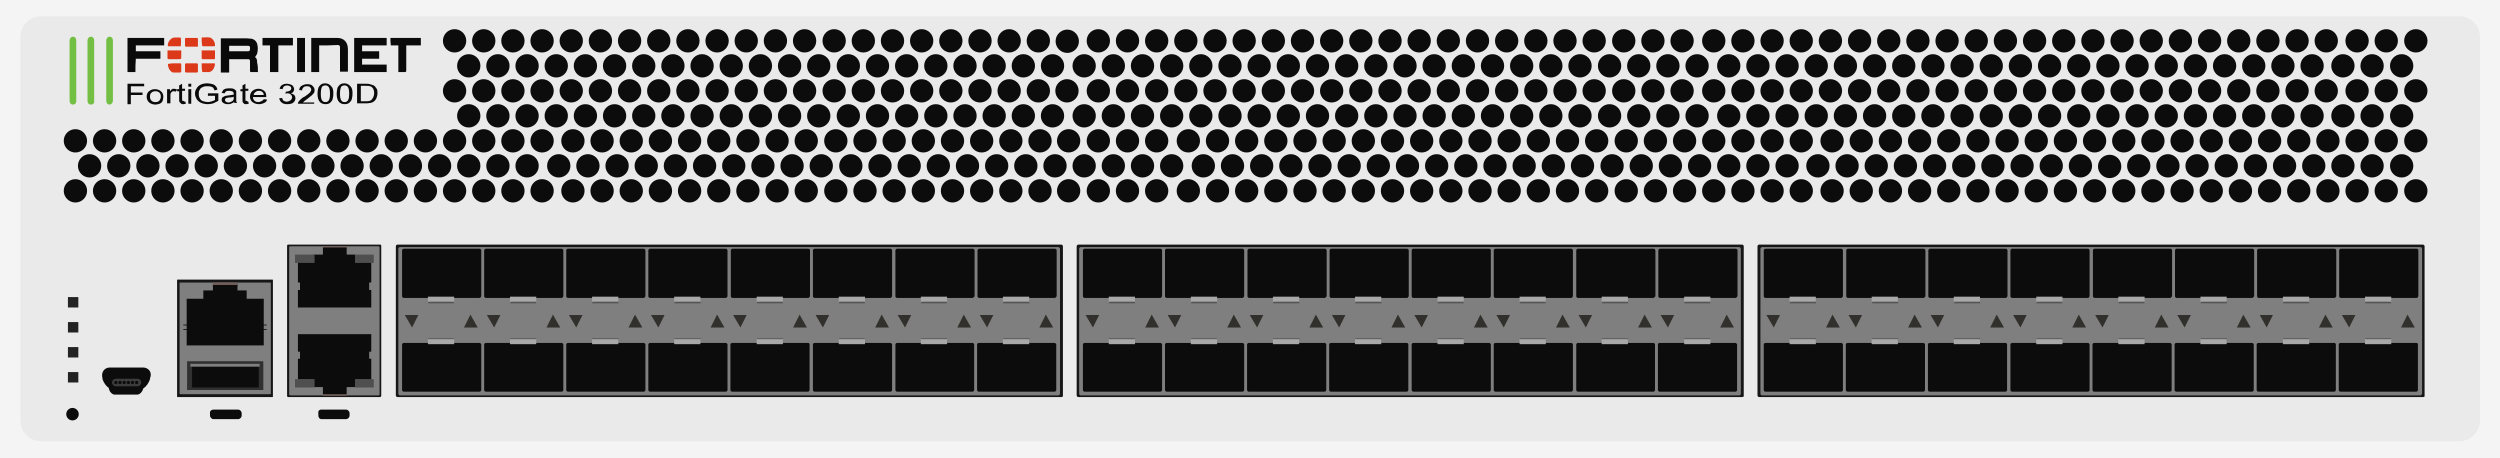 <?xml version="1.0" encoding="utf-8"?>
<!-- Copyright 2022 Virtual Console LLC. All rights reserved. Generator: Adobe Illustrator 26.0.2, SVG Export Plug-In . SVG Version: 6.00 Build 0)  -->
<svg version="1.1" id="Fortinet_FortiGate-3200D" xmlns="http://www.w3.org/2000/svg" xmlns:xlink="http://www.w3.org/1999/xlink"
	 x="0px" y="0px" viewBox="0 0 600 110" style="enable-background:new 0 0 600 110;" xml:space="preserve">
<style type="text/css">
	.st0{fill:#F4F4F4;}
	.st1{fill:#EAEAEA;}
	.st2{fill:#0C0C0C;}
	.st3{fill:#0A0A0A;}
	.st4{fill:#DB3919;}
	.st5{fill:#232323;}
	.st6{fill:#161616;}
	.st7{fill:#7F7F7F;}
	.st8{fill:#545454;}
	.st9{fill:#A8A8A8;}
	.st10{fill:#31302C;}
	.st11{fill:#3D3D3D;}
	.st12{fill:#303030;}
	.st13{fill:#705D57;}
	.st14{fill:#73BF44;}
	.st15{fill:#4F4F4F;}
</style>
<g>
	<rect class="st0" width="600" height="110"/>
	<path class="st1" d="M590.2,105.9H9.9c-2.8,0-5-2.2-5-5v-92c0-2.8,2.2-5,5-5h580.3c2.8,0,5,2.2,5,5v92
		C595.2,103.7,592.9,105.9,590.2,105.9z"/>
	<g>
		<g>
			<g>
				<g>
					
						<ellipse transform="matrix(0.865 -0.501 0.501 0.865 29.62 129.784)" class="st2" cx="256.2" cy="9.8" rx="2.8" ry="2.8"/>
				</g>
				<g>
					<ellipse class="st2" cx="249.2" cy="9.8" rx="2.8" ry="2.8"/>
				</g>
				<g>
					<circle class="st2" cx="242.2" cy="9.8" r="2.8"/>
				</g>
				<g>
					<circle class="st2" cx="235.2" cy="9.8" r="2.8"/>
				</g>
				<g>
					<circle class="st2" cx="228.2" cy="9.8" r="2.8"/>
				</g>
				<g>
					<circle class="st2" cx="221.2" cy="9.8" r="2.8"/>
				</g>
				<g>
					<circle class="st2" cx="214.2" cy="9.8" r="2.8"/>
				</g>
				<g>
					<circle class="st2" cx="207.2" cy="9.8" r="2.8"/>
				</g>
				<g>
					<circle class="st2" cx="200.2" cy="9.8" r="2.8"/>
				</g>
				<g>
					<circle class="st2" cx="193.1" cy="9.8" r="2.8"/>
				</g>
				<g>
					<circle class="st2" cx="186.1" cy="9.8" r="2.8"/>
				</g>
				<g>
					<circle class="st2" cx="179.1" cy="9.8" r="2.8"/>
				</g>
				<g>
					<circle class="st2" cx="172.1" cy="9.8" r="2.8"/>
				</g>
				<g>
					<circle class="st2" cx="165.1" cy="9.8" r="2.8"/>
				</g>
				<g>
					<circle class="st2" cx="158.1" cy="9.8" r="2.8"/>
				</g>
				<g>
					<circle class="st2" cx="151.1" cy="9.8" r="2.8"/>
				</g>
				<g>
					<circle class="st2" cx="144.1" cy="9.8" r="2.8"/>
				</g>
				<g>
					<circle class="st2" cx="137.1" cy="9.8" r="2.8"/>
				</g>
				<g>
					<circle class="st2" cx="130.1" cy="9.8" r="2.8"/>
				</g>
				<g>
					<circle class="st2" cx="123.1" cy="9.8" r="2.8"/>
				</g>
				<g>
					<circle class="st2" cx="116.1" cy="9.8" r="2.8"/>
				</g>
				<g>
					<circle class="st2" cx="109.1" cy="9.8" r="2.8"/>
				</g>
			</g>
			<g>
				<g>
					<ellipse class="st2" cx="252.6" cy="15.8" rx="2.8" ry="2.8"/>
				</g>
				<g>
					<circle class="st2" cx="245.6" cy="15.8" r="2.8"/>
				</g>
				<g>
					<circle class="st2" cx="238.6" cy="15.8" r="2.8"/>
				</g>
				<g>
					<circle class="st2" cx="231.6" cy="15.8" r="2.8"/>
				</g>
				<g>
					<circle class="st2" cx="224.6" cy="15.8" r="2.8"/>
				</g>
				<g>
					<circle class="st2" cx="217.6" cy="15.8" r="2.8"/>
				</g>
				<g>
					<circle class="st2" cx="210.6" cy="15.8" r="2.8"/>
				</g>
				<g>
					<circle class="st2" cx="203.6" cy="15.8" r="2.8"/>
				</g>
				<g>
					<circle class="st2" cx="196.5" cy="15.8" r="2.8"/>
				</g>
				<g>
					<circle class="st2" cx="189.5" cy="15.8" r="2.8"/>
				</g>
				<g>
					<circle class="st2" cx="182.5" cy="15.8" r="2.8"/>
				</g>
				<g>
					<circle class="st2" cx="175.5" cy="15.8" r="2.8"/>
				</g>
				<g>
					<circle class="st2" cx="168.5" cy="15.8" r="2.8"/>
				</g>
				<g>
					<circle class="st2" cx="161.5" cy="15.8" r="2.8"/>
				</g>
				<g>
					<circle class="st2" cx="154.5" cy="15.8" r="2.8"/>
				</g>
				<g>
					<circle class="st2" cx="147.5" cy="15.8" r="2.8"/>
				</g>
				<g>
					<circle class="st2" cx="140.5" cy="15.8" r="2.8"/>
				</g>
				<g>
					<circle class="st2" cx="133.5" cy="15.8" r="2.8"/>
				</g>
				<g>
					<circle class="st2" cx="126.5" cy="15.8" r="2.8"/>
				</g>
				<g>
					<circle class="st2" cx="119.5" cy="15.8" r="2.8"/>
				</g>
				<g>
					<circle class="st2" cx="112.5" cy="15.8" r="2.8"/>
				</g>
			</g>
			<g>
				<g>
					
						<ellipse transform="matrix(0.916 -0.4 0.4 0.916 12.674 104.312)" class="st2" cx="256.2" cy="21.8" rx="2.8" ry="2.8"/>
				</g>
				<g>
					<ellipse class="st2" cx="249.2" cy="21.8" rx="2.8" ry="2.8"/>
				</g>
				<g>
					<circle class="st2" cx="242.2" cy="21.8" r="2.8"/>
				</g>
				<g>
					<circle class="st2" cx="235.2" cy="21.8" r="2.8"/>
				</g>
				<g>
					<circle class="st2" cx="228.2" cy="21.8" r="2.8"/>
				</g>
				<g>
					<circle class="st2" cx="221.2" cy="21.8" r="2.8"/>
				</g>
				<g>
					<circle class="st2" cx="214.2" cy="21.8" r="2.8"/>
				</g>
				<g>
					<circle class="st2" cx="207.2" cy="21.8" r="2.8"/>
				</g>
				<g>
					<circle class="st2" cx="200.2" cy="21.8" r="2.8"/>
				</g>
				<g>
					<circle class="st2" cx="193.1" cy="21.8" r="2.8"/>
				</g>
				<g>
					<circle class="st2" cx="186.1" cy="21.8" r="2.8"/>
				</g>
				<g>
					<circle class="st2" cx="179.1" cy="21.8" r="2.8"/>
				</g>
				<g>
					<circle class="st2" cx="172.1" cy="21.8" r="2.8"/>
				</g>
				<g>
					<circle class="st2" cx="165.1" cy="21.8" r="2.8"/>
				</g>
				<g>
					<circle class="st2" cx="158.1" cy="21.8" r="2.8"/>
				</g>
				<g>
					<circle class="st2" cx="151.1" cy="21.8" r="2.8"/>
				</g>
				<g>
					<circle class="st2" cx="144.1" cy="21.8" r="2.8"/>
				</g>
				<g>
					<circle class="st2" cx="137.1" cy="21.8" r="2.8"/>
				</g>
				<g>
					<circle class="st2" cx="130.1" cy="21.8" r="2.8"/>
				</g>
				<g>
					<circle class="st2" cx="123.1" cy="21.8" r="2.8"/>
				</g>
				<g>
					<circle class="st2" cx="116.1" cy="21.8" r="2.8"/>
				</g>
				<g>
					<circle class="st2" cx="109.1" cy="21.8" r="2.8"/>
				</g>
			</g>
			<g>
				<g>
					<ellipse class="st2" cx="252.6" cy="27.8" rx="2.8" ry="2.8"/>
				</g>
				<g>
					<circle class="st2" cx="245.6" cy="27.8" r="2.8"/>
				</g>
				<g>
					<circle class="st2" cx="238.6" cy="27.8" r="2.8"/>
				</g>
				<g>
					<circle class="st2" cx="231.6" cy="27.8" r="2.8"/>
				</g>
				<g>
					<circle class="st2" cx="224.6" cy="27.8" r="2.8"/>
				</g>
				<g>
					<circle class="st2" cx="217.6" cy="27.8" r="2.8"/>
				</g>
				<g>
					<circle class="st2" cx="210.6" cy="27.8" r="2.8"/>
				</g>
				<g>
					<circle class="st2" cx="203.6" cy="27.8" r="2.8"/>
				</g>
				<g>
					<circle class="st2" cx="196.5" cy="27.8" r="2.8"/>
				</g>
				<g>
					<circle class="st2" cx="189.5" cy="27.8" r="2.8"/>
				</g>
				<g>
					<circle class="st2" cx="182.5" cy="27.8" r="2.8"/>
				</g>
				<g>
					<circle class="st2" cx="175.5" cy="27.8" r="2.8"/>
				</g>
				<g>
					<circle class="st2" cx="168.5" cy="27.8" r="2.8"/>
				</g>
				<g>
					<circle class="st2" cx="161.5" cy="27.8" r="2.8"/>
				</g>
				<g>
					<circle class="st2" cx="154.5" cy="27.8" r="2.8"/>
				</g>
				<g>
					<circle class="st2" cx="147.5" cy="27.8" r="2.8"/>
				</g>
				<g>
					<circle class="st2" cx="140.5" cy="27.8" r="2.8"/>
				</g>
				<g>
					<circle class="st2" cx="133.5" cy="27.8" r="2.8"/>
				</g>
				<g>
					<circle class="st2" cx="126.5" cy="27.8" r="2.8"/>
				</g>
				<g>
					<circle class="st2" cx="119.5" cy="27.8" r="2.8"/>
				</g>
				<g>
					<circle class="st2" cx="112.5" cy="27.8" r="2.8"/>
				</g>
			</g>
		</g>
		<g>
			<g>
				<g>
					<circle class="st2" cx="407.3" cy="27.8" r="2.8"/>
				</g>
				<g>
					<circle class="st2" cx="400.3" cy="27.8" r="2.8"/>
				</g>
				<g>
					<circle class="st2" cx="393.3" cy="27.8" r="2.8"/>
				</g>
				<g>
					<circle class="st2" cx="386.3" cy="27.8" r="2.8"/>
				</g>
				<g>
					<circle class="st2" cx="379.2" cy="27.8" r="2.8"/>
				</g>
				<g>
					<circle class="st2" cx="372.2" cy="27.8" r="2.8"/>
				</g>
				<g>
					<circle class="st2" cx="365.2" cy="27.8" r="2.8"/>
				</g>
				<g>
					<circle class="st2" cx="358.2" cy="27.8" r="2.8"/>
				</g>
				<g>
					<circle class="st2" cx="351.2" cy="27.8" r="2.8"/>
				</g>
				<g>
					<circle class="st2" cx="344.2" cy="27.8" r="2.8"/>
				</g>
				<g>
					<circle class="st2" cx="337.2" cy="27.8" r="2.8"/>
				</g>
				<g>
					<circle class="st2" cx="330.2" cy="27.8" r="2.8"/>
				</g>
				<g>
					<circle class="st2" cx="323.2" cy="27.8" r="2.8"/>
				</g>
				<g>
					<circle class="st2" cx="316.2" cy="27.8" r="2.8"/>
				</g>
				<g>
					<circle class="st2" cx="309.2" cy="27.8" r="2.8"/>
				</g>
				<g>
					<circle class="st2" cx="302.2" cy="27.8" r="2.8"/>
				</g>
				<g>
					<circle class="st2" cx="295.2" cy="27.8" r="2.8"/>
				</g>
				<g>
					<circle class="st2" cx="288.2" cy="27.8" r="2.8"/>
				</g>
				<g>
					<circle class="st2" cx="281.2" cy="27.8" r="2.8"/>
				</g>
				<g>
					<circle class="st2" cx="274.2" cy="27.8" r="2.8"/>
				</g>
				<g>
					<circle class="st2" cx="267.2" cy="27.8" r="2.8"/>
				</g>
				<g>
					<circle class="st2" cx="260.2" cy="27.8" r="2.8"/>
				</g>
			</g>
			<g>
				<g>
					<circle class="st2" cx="403.7" cy="21.8" r="2.8"/>
				</g>
				<g>
					<circle class="st2" cx="396.7" cy="21.8" r="2.8"/>
				</g>
				<g>
					<circle class="st2" cx="389.7" cy="21.8" r="2.8"/>
				</g>
				<g>
					<circle class="st2" cx="382.6" cy="21.8" r="2.8"/>
				</g>
				<g>
					<circle class="st2" cx="375.6" cy="21.8" r="2.8"/>
				</g>
				<g>
					<circle class="st2" cx="368.6" cy="21.8" r="2.8"/>
				</g>
				<g>
					<circle class="st2" cx="361.6" cy="21.8" r="2.8"/>
				</g>
				<g>
					<circle class="st2" cx="354.6" cy="21.8" r="2.8"/>
				</g>
				<g>
					<circle class="st2" cx="347.6" cy="21.8" r="2.8"/>
				</g>
				<g>
					<circle class="st2" cx="340.6" cy="21.8" r="2.8"/>
				</g>
				<g>
					<circle class="st2" cx="333.6" cy="21.8" r="2.8"/>
				</g>
				<g>
					<circle class="st2" cx="326.6" cy="21.8" r="2.8"/>
				</g>
				<g>
					<circle class="st2" cx="319.6" cy="21.8" r="2.8"/>
				</g>
				<g>
					<circle class="st2" cx="312.6" cy="21.8" r="2.8"/>
				</g>
				<g>
					<circle class="st2" cx="305.6" cy="21.8" r="2.8"/>
				</g>
				<g>
					<circle class="st2" cx="298.6" cy="21.8" r="2.8"/>
				</g>
				<g>
					<circle class="st2" cx="291.6" cy="21.8" r="2.8"/>
				</g>
				<g>
					<circle class="st2" cx="284.6" cy="21.8" r="2.8"/>
				</g>
				<g>
					<circle class="st2" cx="277.6" cy="21.8" r="2.8"/>
				</g>
				<g>
					<circle class="st2" cx="270.6" cy="21.8" r="2.8"/>
				</g>
				<g>
					<circle class="st2" cx="263.6" cy="21.8" r="2.8"/>
				</g>
			</g>
			<g>
				<g>
					<circle class="st2" cx="407.3" cy="15.8" r="2.8"/>
				</g>
				<g>
					<circle class="st2" cx="400.3" cy="15.8" r="2.8"/>
				</g>
				<g>
					<circle class="st2" cx="393.3" cy="15.8" r="2.8"/>
				</g>
				<g>
					<circle class="st2" cx="386.3" cy="15.8" r="2.8"/>
				</g>
				<g>
					<circle class="st2" cx="379.2" cy="15.8" r="2.8"/>
				</g>
				<g>
					<circle class="st2" cx="372.2" cy="15.8" r="2.8"/>
				</g>
				<g>
					<circle class="st2" cx="365.2" cy="15.8" r="2.8"/>
				</g>
				<g>
					<circle class="st2" cx="358.2" cy="15.8" r="2.8"/>
				</g>
				<g>
					<circle class="st2" cx="351.2" cy="15.8" r="2.8"/>
				</g>
				<g>
					<circle class="st2" cx="344.2" cy="15.8" r="2.8"/>
				</g>
				<g>
					<circle class="st2" cx="337.2" cy="15.8" r="2.8"/>
				</g>
				<g>
					<circle class="st2" cx="330.2" cy="15.8" r="2.8"/>
				</g>
				<g>
					<circle class="st2" cx="323.2" cy="15.8" r="2.8"/>
				</g>
				<g>
					<circle class="st2" cx="316.2" cy="15.8" r="2.8"/>
				</g>
				<g>
					<circle class="st2" cx="309.2" cy="15.8" r="2.8"/>
				</g>
				<g>
					<circle class="st2" cx="302.2" cy="15.8" r="2.8"/>
				</g>
				<g>
					<circle class="st2" cx="295.2" cy="15.8" r="2.8"/>
				</g>
				<g>
					<circle class="st2" cx="288.2" cy="15.8" r="2.8"/>
				</g>
				<g>
					<circle class="st2" cx="281.2" cy="15.8" r="2.8"/>
				</g>
				<g>
					<circle class="st2" cx="274.2" cy="15.8" r="2.8"/>
				</g>
				<g>
					<circle class="st2" cx="267.2" cy="15.8" r="2.8"/>
				</g>
				<g>
					<circle class="st2" cx="260.2" cy="15.8" r="2.8"/>
				</g>
			</g>
			<g>
				<g>
					<circle class="st2" cx="403.7" cy="9.8" r="2.8"/>
				</g>
				<g>
					<circle class="st2" cx="396.7" cy="9.8" r="2.8"/>
				</g>
				<g>
					<circle class="st2" cx="389.7" cy="9.8" r="2.8"/>
				</g>
				<g>
					<circle class="st2" cx="382.6" cy="9.8" r="2.8"/>
				</g>
				<g>
					<circle class="st2" cx="375.6" cy="9.8" r="2.8"/>
				</g>
				<g>
					<circle class="st2" cx="368.6" cy="9.8" r="2.8"/>
				</g>
				<g>
					<circle class="st2" cx="361.6" cy="9.8" r="2.8"/>
				</g>
				<g>
					<circle class="st2" cx="354.6" cy="9.8" r="2.8"/>
				</g>
				<g>
					<circle class="st2" cx="347.6" cy="9.8" r="2.8"/>
				</g>
				<g>
					<circle class="st2" cx="340.6" cy="9.8" r="2.8"/>
				</g>
				<g>
					<circle class="st2" cx="333.6" cy="9.8" r="2.8"/>
				</g>
				<g>
					<circle class="st2" cx="326.6" cy="9.8" r="2.8"/>
				</g>
				<g>
					<circle class="st2" cx="319.6" cy="9.8" r="2.8"/>
				</g>
				<g>
					<circle class="st2" cx="312.6" cy="9.8" r="2.8"/>
				</g>
				<g>
					<circle class="st2" cx="305.6" cy="9.8" r="2.8"/>
				</g>
				<g>
					<circle class="st2" cx="298.6" cy="9.8" r="2.8"/>
				</g>
				<g>
					<circle class="st2" cx="291.6" cy="9.8" r="2.8"/>
				</g>
				<g>
					<circle class="st2" cx="284.6" cy="9.8" r="2.8"/>
				</g>
				<g>
					<circle class="st2" cx="277.6" cy="9.8" r="2.8"/>
				</g>
				<g>
					<circle class="st2" cx="270.6" cy="9.8" r="2.8"/>
				</g>
				<g>
					<circle class="st2" cx="263.6" cy="9.8" r="2.8"/>
				</g>
			</g>
		</g>
		<g>
			<g>
				<g>
					<circle class="st2" cx="411.3" cy="9.8" r="2.8"/>
				</g>
				<g>
					<circle class="st2" cx="418.3" cy="9.8" r="2.8"/>
				</g>
				<g>
					<circle class="st2" cx="425.3" cy="9.8" r="2.8"/>
				</g>
				<g>
					<circle class="st2" cx="432.3" cy="9.8" r="2.8"/>
				</g>
				<g>
					<circle class="st2" cx="439.3" cy="9.8" r="2.8"/>
				</g>
				<g>
					<circle class="st2" cx="446.3" cy="9.8" r="2.8"/>
				</g>
				<g>
					<circle class="st2" cx="453.3" cy="9.8" r="2.8"/>
				</g>
				<g>
					<circle class="st2" cx="460.3" cy="9.8" r="2.8"/>
				</g>
				<g>
					<circle class="st2" cx="467.3" cy="9.8" r="2.8"/>
				</g>
				<g>
					<circle class="st2" cx="474.3" cy="9.8" r="2.8"/>
				</g>
				<g>
					<circle class="st2" cx="481.3" cy="9.8" r="2.8"/>
				</g>
				<g>
					<circle class="st2" cx="488.3" cy="9.8" r="2.8"/>
				</g>
				<g>
					<circle class="st2" cx="495.3" cy="9.8" r="2.8"/>
				</g>
				<g>
					<circle class="st2" cx="502.3" cy="9.8" r="2.8"/>
				</g>
				<g>
					<circle class="st2" cx="509.3" cy="9.8" r="2.8"/>
				</g>
				<g>
					<circle class="st2" cx="516.3" cy="9.8" r="2.8"/>
				</g>
				<g>
					<circle class="st2" cx="523.3" cy="9.8" r="2.8"/>
				</g>
				<g>
					<circle class="st2" cx="530.3" cy="9.8" r="2.8"/>
				</g>
				<g>
					<circle class="st2" cx="537.3" cy="9.8" r="2.8"/>
				</g>
				<g>
					<circle class="st2" cx="544.3" cy="9.8" r="2.8"/>
				</g>
				<g>
					<circle class="st2" cx="551.3" cy="9.8" r="2.8"/>
				</g>
				<g>
					<circle class="st2" cx="558.3" cy="9.8" r="2.8"/>
				</g>
			</g>
			<g>
				<g>
					<circle class="st2" cx="414.9" cy="15.8" r="2.8"/>
				</g>
				<g>
					<circle class="st2" cx="421.9" cy="15.8" r="2.8"/>
				</g>
				<g>
					<circle class="st2" cx="428.9" cy="15.8" r="2.8"/>
				</g>
				<g>
					<circle class="st2" cx="435.9" cy="15.8" r="2.8"/>
				</g>
				<g>
					<circle class="st2" cx="442.9" cy="15.8" r="2.8"/>
				</g>
				<g>
					<circle class="st2" cx="449.9" cy="15.8" r="2.8"/>
				</g>
				<g>
					<circle class="st2" cx="456.9" cy="15.8" r="2.8"/>
				</g>
				<g>
					<circle class="st2" cx="463.9" cy="15.8" r="2.8"/>
				</g>
				<g>
					<circle class="st2" cx="470.9" cy="15.8" r="2.8"/>
				</g>
				<g>
					<circle class="st2" cx="477.9" cy="15.8" r="2.8"/>
				</g>
				<g>
					<circle class="st2" cx="484.9" cy="15.8" r="2.8"/>
				</g>
				<g>
					<circle class="st2" cx="491.9" cy="15.8" r="2.8"/>
				</g>
				<g>
					<circle class="st2" cx="498.9" cy="15.8" r="2.8"/>
				</g>
				<g>
					<circle class="st2" cx="505.9" cy="15.8" r="2.8"/>
				</g>
				<g>
					<circle class="st2" cx="512.9" cy="15.8" r="2.8"/>
				</g>
				<g>
					<circle class="st2" cx="519.9" cy="15.8" r="2.8"/>
				</g>
				<g>
					<circle class="st2" cx="526.9" cy="15.8" r="2.8"/>
				</g>
				<g>
					<circle class="st2" cx="533.9" cy="15.8" r="2.8"/>
				</g>
				<g>
					<circle class="st2" cx="540.9" cy="15.8" r="2.8"/>
				</g>
				<g>
					<circle class="st2" cx="547.9" cy="15.8" r="2.8"/>
				</g>
				<g>
					<circle class="st2" cx="554.9" cy="15.8" r="2.8"/>
				</g>
			</g>
			<g>
				<g>
					<circle class="st2" cx="411.3" cy="21.8" r="2.8"/>
				</g>
				<g>
					<circle class="st2" cx="418.3" cy="21.8" r="2.8"/>
				</g>
				<g>
					<circle class="st2" cx="425.3" cy="21.8" r="2.8"/>
				</g>
				<g>
					<circle class="st2" cx="432.3" cy="21.8" r="2.8"/>
				</g>
				<g>
					<circle class="st2" cx="439.3" cy="21.8" r="2.8"/>
				</g>
				<g>
					<circle class="st2" cx="446.3" cy="21.8" r="2.8"/>
				</g>
				<g>
					<circle class="st2" cx="453.3" cy="21.8" r="2.8"/>
				</g>
				<g>
					<circle class="st2" cx="460.3" cy="21.8" r="2.8"/>
				</g>
				<g>
					<circle class="st2" cx="467.3" cy="21.8" r="2.8"/>
				</g>
				<g>
					<circle class="st2" cx="474.3" cy="21.8" r="2.8"/>
				</g>
				<g>
					<circle class="st2" cx="481.3" cy="21.8" r="2.8"/>
				</g>
				<g>
					<circle class="st2" cx="488.3" cy="21.8" r="2.8"/>
				</g>
				<g>
					<circle class="st2" cx="495.3" cy="21.8" r="2.8"/>
				</g>
				<g>
					<circle class="st2" cx="502.3" cy="21.8" r="2.8"/>
				</g>
				<g>
					<circle class="st2" cx="509.3" cy="21.8" r="2.8"/>
				</g>
				<g>
					<circle class="st2" cx="516.3" cy="21.8" r="2.8"/>
				</g>
				<g>
					<circle class="st2" cx="523.3" cy="21.8" r="2.8"/>
				</g>
				<g>
					<circle class="st2" cx="530.3" cy="21.8" r="2.8"/>
				</g>
				<g>
					<circle class="st2" cx="537.3" cy="21.8" r="2.8"/>
				</g>
				<g>
					<circle class="st2" cx="544.3" cy="21.8" r="2.8"/>
				</g>
				<g>
					<circle class="st2" cx="551.3" cy="21.8" r="2.8"/>
				</g>
				<g>
					<circle class="st2" cx="558.3" cy="21.8" r="2.8"/>
				</g>
			</g>
			<g>
				<g>
					<circle class="st2" cx="414.9" cy="27.8" r="2.8"/>
				</g>
				<g>
					<circle class="st2" cx="421.9" cy="27.8" r="2.8"/>
				</g>
				<g>
					<circle class="st2" cx="428.9" cy="27.8" r="2.8"/>
				</g>
				<g>
					<circle class="st2" cx="435.9" cy="27.8" r="2.8"/>
				</g>
				<g>
					<circle class="st2" cx="442.9" cy="27.8" r="2.8"/>
				</g>
				<g>
					<circle class="st2" cx="449.9" cy="27.8" r="2.8"/>
				</g>
				<g>
					<circle class="st2" cx="456.9" cy="27.8" r="2.8"/>
				</g>
				<g>
					<circle class="st2" cx="463.9" cy="27.8" r="2.8"/>
				</g>
				<g>
					<circle class="st2" cx="470.9" cy="27.8" r="2.8"/>
				</g>
				<g>
					<circle class="st2" cx="477.9" cy="27.8" r="2.8"/>
				</g>
				<g>
					<circle class="st2" cx="484.9" cy="27.8" r="2.8"/>
				</g>
				<g>
					<circle class="st2" cx="491.9" cy="27.8" r="2.8"/>
				</g>
				<g>
					<circle class="st2" cx="498.9" cy="27.8" r="2.8"/>
				</g>
				<g>
					<circle class="st2" cx="505.9" cy="27.8" r="2.8"/>
				</g>
				<g>
					<circle class="st2" cx="512.9" cy="27.8" r="2.8"/>
				</g>
				<g>
					<circle class="st2" cx="519.9" cy="27.8" r="2.8"/>
				</g>
				<g>
					<circle class="st2" cx="526.9" cy="27.8" r="2.8"/>
				</g>
				<g>
					<circle class="st2" cx="533.9" cy="27.8" r="2.8"/>
				</g>
				<g>
					<circle class="st2" cx="540.9" cy="27.8" r="2.8"/>
				</g>
				<g>
					<circle class="st2" cx="547.9" cy="27.8" r="2.8"/>
				</g>
				<g>
					<circle class="st2" cx="554.9" cy="27.8" r="2.8"/>
				</g>
			</g>
		</g>
		<g>
			<circle class="st2" cx="576.4" cy="27.8" r="2.8"/>
		</g>
		<g>
			<circle class="st2" cx="569.3" cy="27.8" r="2.8"/>
		</g>
		<g>
			<circle class="st2" cx="562.3" cy="27.8" r="2.8"/>
		</g>
		<g>
			<circle class="st2" cx="579.8" cy="21.8" r="2.8"/>
		</g>
		<g>
			<circle class="st2" cx="572.7" cy="21.8" r="2.8"/>
		</g>
		<g>
			<circle class="st2" cx="565.7" cy="21.8" r="2.8"/>
		</g>
		<g>
			<circle class="st2" cx="576.4" cy="15.8" r="2.8"/>
		</g>
		<g>
			<circle class="st2" cx="569.3" cy="15.8" r="2.8"/>
		</g>
		<g>
			<circle class="st2" cx="562.3" cy="15.8" r="2.8"/>
		</g>
		<g>
			<circle class="st2" cx="579.8" cy="9.8" r="2.8"/>
		</g>
		<g>
			<circle class="st2" cx="572.7" cy="9.8" r="2.8"/>
		</g>
		<g>
			<circle class="st2" cx="565.7" cy="9.8" r="2.8"/>
		</g>
		<g>
			<circle class="st2" cx="130.1" cy="33.8" r="2.8"/>
		</g>
		<g>
			<circle class="st2" cx="123.1" cy="33.8" r="2.8"/>
		</g>
		<g>
			<circle class="st2" cx="116.1" cy="33.8" r="2.8"/>
		</g>
		<g>
			<circle class="st2" cx="109.1" cy="33.8" r="2.8"/>
		</g>
		<g>
			<circle class="st2" cx="102.1" cy="33.8" r="2.8"/>
		</g>
		<g>
			<circle class="st2" cx="95.1" cy="33.8" r="2.8"/>
		</g>
		<g>
			<circle class="st2" cx="88.1" cy="33.8" r="2.8"/>
		</g>
		<g>
			<circle class="st2" cx="81.1" cy="33.8" r="2.8"/>
		</g>
		<g>
			<circle class="st2" cx="74.1" cy="33.8" r="2.8"/>
		</g>
		<g>
			<circle class="st2" cx="67.1" cy="33.8" r="2.8"/>
		</g>
		<g>
			<circle class="st2" cx="60.1" cy="33.8" r="2.8"/>
		</g>
		<g>
			<circle class="st2" cx="53.1" cy="33.8" r="2.8"/>
		</g>
		<g>
			<circle class="st2" cx="46.1" cy="33.8" r="2.8"/>
		</g>
		<g>
			<circle class="st2" cx="39.1" cy="33.8" r="2.8"/>
		</g>
		<g>
			<circle class="st2" cx="32.1" cy="33.8" r="2.8"/>
		</g>
		<g>
			<circle class="st2" cx="25.1" cy="33.8" r="2.8"/>
		</g>
		<g>
			<circle class="st2" cx="18.1" cy="33.8" r="2.8"/>
		</g>
		<g>
			<circle class="st2" cx="126.5" cy="39.8" r="2.8"/>
		</g>
		<g>
			<circle class="st2" cx="119.5" cy="39.8" r="2.8"/>
		</g>
		<g>
			<circle class="st2" cx="112.5" cy="39.8" r="2.8"/>
		</g>
		<g>
			<circle class="st2" cx="105.5" cy="39.8" r="2.8"/>
		</g>
		<g>
			<circle class="st2" cx="98.5" cy="39.8" r="2.8"/>
		</g>
		<g>
			<circle class="st2" cx="91.5" cy="39.8" r="2.8"/>
		</g>
		<g>
			<circle class="st2" cx="84.5" cy="39.8" r="2.8"/>
		</g>
		<g>
			<circle class="st2" cx="77.5" cy="39.8" r="2.8"/>
		</g>
		<g>
			<circle class="st2" cx="70.5" cy="39.8" r="2.8"/>
		</g>
		<g>
			<circle class="st2" cx="63.5" cy="39.8" r="2.8"/>
		</g>
		<g>
			<circle class="st2" cx="56.5" cy="39.8" r="2.8"/>
		</g>
		<g>
			<circle class="st2" cx="49.5" cy="39.8" r="2.8"/>
		</g>
		<g>
			<circle class="st2" cx="42.5" cy="39.8" r="2.8"/>
		</g>
		<g>
			<circle class="st2" cx="35.5" cy="39.8" r="2.8"/>
		</g>
		<g>
			<circle class="st2" cx="28.5" cy="39.8" r="2.8"/>
		</g>
		<g>
			<circle class="st2" cx="21.5" cy="39.8" r="2.8"/>
		</g>
		<g>
			<circle class="st2" cx="130.1" cy="45.8" r="2.8"/>
		</g>
		<g>
			<circle class="st2" cx="123.1" cy="45.8" r="2.8"/>
		</g>
		<g>
			<circle class="st2" cx="116.1" cy="45.8" r="2.8"/>
		</g>
		<g>
			<circle class="st2" cx="109.1" cy="45.8" r="2.8"/>
		</g>
		<g>
			<circle class="st2" cx="102.1" cy="45.8" r="2.8"/>
		</g>
		<g>
			<circle class="st2" cx="95.1" cy="45.8" r="2.8"/>
		</g>
		<g>
			<circle class="st2" cx="88.1" cy="45.8" r="2.8"/>
		</g>
		<g>
			<circle class="st2" cx="81.1" cy="45.8" r="2.8"/>
		</g>
		<g>
			<circle class="st2" cx="74.1" cy="45.8" r="2.8"/>
		</g>
		<g>
			<circle class="st2" cx="67.1" cy="45.8" r="2.8"/>
		</g>
		<g>
			<circle class="st2" cx="60.1" cy="45.8" r="2.8"/>
		</g>
		<g>
			<circle class="st2" cx="53.1" cy="45.8" r="2.8"/>
		</g>
		<g>
			<circle class="st2" cx="46.1" cy="45.8" r="2.8"/>
		</g>
		<g>
			<circle class="st2" cx="39.1" cy="45.8" r="2.8"/>
		</g>
		<g>
			<circle class="st2" cx="32.1" cy="45.8" r="2.8"/>
		</g>
		<g>
			<circle class="st2" cx="25.1" cy="45.8" r="2.8"/>
		</g>
		<g>
			<circle class="st2" cx="18.1" cy="45.8" r="2.8"/>
		</g>
		<g>
			<g>
				<circle class="st2" cx="277.6" cy="45.8" r="2.8"/>
			</g>
			<g>
				<circle class="st2" cx="270.6" cy="45.8" r="2.8"/>
			</g>
			<g>
				<circle class="st2" cx="263.6" cy="45.8" r="2.8"/>
			</g>
			<g>
				
					<ellipse transform="matrix(0.916 -0.4 0.4 0.916 3.106 106.476)" class="st2" cx="256.6" cy="45.8" rx="2.8" ry="2.8"/>
			</g>
			<g>
				<ellipse class="st2" cx="249.6" cy="45.8" rx="2.8" ry="2.8"/>
			</g>
			<g>
				<circle class="st2" cx="242.6" cy="45.8" r="2.8"/>
			</g>
			<g>
				<circle class="st2" cx="235.6" cy="45.8" r="2.8"/>
			</g>
			<g>
				<circle class="st2" cx="228.6" cy="45.8" r="2.8"/>
			</g>
			<g>
				<circle class="st2" cx="221.6" cy="45.8" r="2.8"/>
			</g>
			<g>
				<circle class="st2" cx="214.6" cy="45.8" r="2.8"/>
			</g>
			<g>
				<circle class="st2" cx="207.6" cy="45.8" r="2.8"/>
			</g>
			<g>
				<circle class="st2" cx="200.6" cy="45.8" r="2.8"/>
			</g>
			<g>
				<circle class="st2" cx="193.5" cy="45.8" r="2.8"/>
			</g>
			<g>
				<circle class="st2" cx="186.5" cy="45.8" r="2.8"/>
			</g>
			<g>
				<circle class="st2" cx="179.5" cy="45.8" r="2.8"/>
			</g>
			<g>
				<circle class="st2" cx="172.5" cy="45.8" r="2.8"/>
			</g>
			<g>
				<circle class="st2" cx="165.5" cy="45.8" r="2.8"/>
			</g>
			<g>
				<circle class="st2" cx="158.5" cy="45.8" r="2.8"/>
			</g>
			<g>
				<circle class="st2" cx="151.5" cy="45.8" r="2.8"/>
			</g>
			<g>
				<circle class="st2" cx="144.5" cy="45.8" r="2.8"/>
			</g>
			<g>
				<circle class="st2" cx="137.5" cy="45.8" r="2.8"/>
			</g>
		</g>
		<g>
			<g>
				<circle class="st2" cx="281.2" cy="39.8" r="2.8"/>
			</g>
			<g>
				<circle class="st2" cx="274.2" cy="39.8" r="2.8"/>
			</g>
			<g>
				<circle class="st2" cx="267.2" cy="39.8" r="2.8"/>
			</g>
			<g>
				<circle class="st2" cx="260.2" cy="39.8" r="2.8"/>
			</g>
			<g>
				<ellipse class="st2" cx="253.2" cy="39.8" rx="2.8" ry="2.8"/>
			</g>
			<g>
				<circle class="st2" cx="246.2" cy="39.8" r="2.8"/>
			</g>
			<g>
				<circle class="st2" cx="239.2" cy="39.8" r="2.8"/>
			</g>
			<g>
				<circle class="st2" cx="232.2" cy="39.8" r="2.8"/>
			</g>
			<g>
				<circle class="st2" cx="225.2" cy="39.8" r="2.8"/>
			</g>
			<g>
				<circle class="st2" cx="218.2" cy="39.8" r="2.8"/>
			</g>
			<g>
				<circle class="st2" cx="211.2" cy="39.8" r="2.8"/>
			</g>
			<g>
				<circle class="st2" cx="204.2" cy="39.8" r="2.8"/>
			</g>
			<g>
				<circle class="st2" cx="197.1" cy="39.8" r="2.8"/>
			</g>
			<g>
				<circle class="st2" cx="190.1" cy="39.8" r="2.8"/>
			</g>
			<g>
				<circle class="st2" cx="183.1" cy="39.8" r="2.8"/>
			</g>
			<g>
				<circle class="st2" cx="176.1" cy="39.8" r="2.8"/>
			</g>
			<g>
				<circle class="st2" cx="169.1" cy="39.8" r="2.8"/>
			</g>
			<g>
				<circle class="st2" cx="162.1" cy="39.8" r="2.8"/>
			</g>
			<g>
				<circle class="st2" cx="155.1" cy="39.8" r="2.8"/>
			</g>
			<g>
				<circle class="st2" cx="148.1" cy="39.8" r="2.8"/>
			</g>
			<g>
				<circle class="st2" cx="141.1" cy="39.8" r="2.8"/>
			</g>
			<g>
				<circle class="st2" cx="134.1" cy="39.8" r="2.8"/>
			</g>
		</g>
		<g>
			<g>
				<circle class="st2" cx="277.6" cy="33.8" r="2.8"/>
			</g>
			<g>
				<circle class="st2" cx="270.6" cy="33.8" r="2.8"/>
			</g>
			<g>
				<circle class="st2" cx="263.6" cy="33.8" r="2.8"/>
			</g>
			<g>
				
					<ellipse transform="matrix(0.916 -0.4 0.4 0.916 7.906 105.474)" class="st2" cx="256.6" cy="33.8" rx="2.8" ry="2.8"/>
			</g>
			<g>
				<ellipse class="st2" cx="249.6" cy="33.8" rx="2.8" ry="2.8"/>
			</g>
			<g>
				<circle class="st2" cx="242.6" cy="33.8" r="2.8"/>
			</g>
			<g>
				<circle class="st2" cx="235.6" cy="33.8" r="2.8"/>
			</g>
			<g>
				<circle class="st2" cx="228.6" cy="33.8" r="2.8"/>
			</g>
			<g>
				<circle class="st2" cx="221.6" cy="33.8" r="2.8"/>
			</g>
			<g>
				<circle class="st2" cx="214.6" cy="33.8" r="2.8"/>
			</g>
			<g>
				<circle class="st2" cx="207.6" cy="33.8" r="2.8"/>
			</g>
			<g>
				<circle class="st2" cx="200.6" cy="33.8" r="2.8"/>
			</g>
			<g>
				<circle class="st2" cx="193.5" cy="33.8" r="2.8"/>
			</g>
			<g>
				<circle class="st2" cx="186.5" cy="33.8" r="2.8"/>
			</g>
			<g>
				<circle class="st2" cx="179.5" cy="33.8" r="2.8"/>
			</g>
			<g>
				<circle class="st2" cx="172.5" cy="33.8" r="2.8"/>
			</g>
			<g>
				<circle class="st2" cx="165.5" cy="33.8" r="2.8"/>
			</g>
			<g>
				<circle class="st2" cx="158.5" cy="33.8" r="2.8"/>
			</g>
			<g>
				<circle class="st2" cx="151.5" cy="33.8" r="2.8"/>
			</g>
			<g>
				<circle class="st2" cx="144.5" cy="33.8" r="2.8"/>
			</g>
			<g>
				<circle class="st2" cx="137.5" cy="33.8" r="2.8"/>
			</g>
		</g>
		<g>
			<g>
				<circle class="st2" cx="285.2" cy="33.8" r="2.8"/>
			</g>
			<g>
				<circle class="st2" cx="292.2" cy="33.8" r="2.8"/>
			</g>
			<g>
				<circle class="st2" cx="299.2" cy="33.8" r="2.8"/>
			</g>
			<g>
				<circle class="st2" cx="306.2" cy="33.8" r="2.8"/>
			</g>
			<g>
				<circle class="st2" cx="313.2" cy="33.8" r="2.8"/>
			</g>
			<g>
				<circle class="st2" cx="320.2" cy="33.8" r="2.8"/>
			</g>
			<g>
				<circle class="st2" cx="327.2" cy="33.8" r="2.8"/>
			</g>
			<g>
				<circle class="st2" cx="334.2" cy="33.8" r="2.8"/>
			</g>
			<g>
				<circle class="st2" cx="341.2" cy="33.8" r="2.8"/>
			</g>
			<g>
				<circle class="st2" cx="348.2" cy="33.8" r="2.8"/>
			</g>
			<g>
				<circle class="st2" cx="355.2" cy="33.8" r="2.8"/>
			</g>
			<g>
				<circle class="st2" cx="362.2" cy="33.8" r="2.8"/>
			</g>
			<g>
				<circle class="st2" cx="369.2" cy="33.8" r="2.8"/>
			</g>
			<g>
				<circle class="st2" cx="376.2" cy="33.8" r="2.8"/>
			</g>
			<g>
				<circle class="st2" cx="383.2" cy="33.8" r="2.8"/>
			</g>
			<g>
				<circle class="st2" cx="390.3" cy="33.8" r="2.8"/>
			</g>
			<g>
				<circle class="st2" cx="397.3" cy="33.8" r="2.8"/>
			</g>
			<g>
				<circle class="st2" cx="404.3" cy="33.8" r="2.8"/>
			</g>
			<g>
				<circle class="st2" cx="411.3" cy="33.8" r="2.8"/>
			</g>
			<g>
				<circle class="st2" cx="418.3" cy="33.8" r="2.8"/>
			</g>
			<g>
				<circle class="st2" cx="425.3" cy="33.8" r="2.8"/>
			</g>
			<g>
				<circle class="st2" cx="432.3" cy="33.8" r="2.8"/>
			</g>
		</g>
		<g>
			<g>
				<circle class="st2" cx="288.8" cy="39.8" r="2.8"/>
			</g>
			<g>
				<circle class="st2" cx="295.8" cy="39.8" r="2.8"/>
			</g>
			<g>
				<circle class="st2" cx="302.8" cy="39.8" r="2.8"/>
			</g>
			<g>
				<circle class="st2" cx="309.8" cy="39.8" r="2.8"/>
			</g>
			<g>
				<circle class="st2" cx="316.8" cy="39.8" r="2.8"/>
			</g>
			<g>
				<circle class="st2" cx="323.8" cy="39.8" r="2.8"/>
			</g>
			<g>
				<circle class="st2" cx="330.8" cy="39.8" r="2.8"/>
			</g>
			<g>
				<circle class="st2" cx="337.8" cy="39.8" r="2.8"/>
			</g>
			<g>
				<circle class="st2" cx="344.8" cy="39.8" r="2.8"/>
			</g>
			<g>
				<circle class="st2" cx="351.8" cy="39.8" r="2.8"/>
			</g>
			<g>
				<circle class="st2" cx="358.8" cy="39.8" r="2.8"/>
			</g>
			<g>
				<circle class="st2" cx="365.8" cy="39.8" r="2.8"/>
			</g>
			<g>
				<circle class="st2" cx="372.8" cy="39.8" r="2.8"/>
			</g>
			<g>
				<circle class="st2" cx="379.8" cy="39.8" r="2.8"/>
			</g>
			<g>
				<circle class="st2" cx="386.9" cy="39.8" r="2.8"/>
			</g>
			<g>
				<circle class="st2" cx="393.9" cy="39.8" r="2.8"/>
			</g>
			<g>
				<circle class="st2" cx="400.9" cy="39.8" r="2.8"/>
			</g>
			<g>
				<circle class="st2" cx="407.9" cy="39.8" r="2.8"/>
			</g>
			<g>
				<circle class="st2" cx="414.9" cy="39.8" r="2.8"/>
			</g>
			<g>
				<circle class="st2" cx="421.9" cy="39.8" r="2.8"/>
			</g>
			<g>
				<circle class="st2" cx="428.9" cy="39.8" r="2.8"/>
			</g>
		</g>
		<g>
			<g>
				<circle class="st2" cx="285.2" cy="45.8" r="2.8"/>
			</g>
			<g>
				<circle class="st2" cx="292.2" cy="45.8" r="2.8"/>
			</g>
			<g>
				<circle class="st2" cx="299.2" cy="45.8" r="2.8"/>
			</g>
			<g>
				<circle class="st2" cx="306.2" cy="45.8" r="2.8"/>
			</g>
			<g>
				<circle class="st2" cx="313.2" cy="45.8" r="2.8"/>
			</g>
			<g>
				<circle class="st2" cx="320.2" cy="45.8" r="2.8"/>
			</g>
			<g>
				<circle class="st2" cx="327.2" cy="45.8" r="2.8"/>
			</g>
			<g>
				<circle class="st2" cx="334.2" cy="45.8" r="2.8"/>
			</g>
			<g>
				<circle class="st2" cx="341.2" cy="45.8" r="2.8"/>
			</g>
			<g>
				<circle class="st2" cx="348.2" cy="45.8" r="2.8"/>
			</g>
			<g>
				<circle class="st2" cx="355.2" cy="45.8" r="2.8"/>
			</g>
			<g>
				<circle class="st2" cx="362.2" cy="45.8" r="2.8"/>
			</g>
			<g>
				<circle class="st2" cx="369.2" cy="45.8" r="2.8"/>
			</g>
			<g>
				<circle class="st2" cx="376.2" cy="45.8" r="2.8"/>
			</g>
			<g>
				<circle class="st2" cx="383.2" cy="45.8" r="2.8"/>
			</g>
			<g>
				<circle class="st2" cx="390.3" cy="45.8" r="2.8"/>
			</g>
			<g>
				<circle class="st2" cx="397.3" cy="45.8" r="2.8"/>
			</g>
			<g>
				<circle class="st2" cx="404.3" cy="45.8" r="2.8"/>
			</g>
			<g>
				<circle class="st2" cx="411.3" cy="45.8" r="2.8"/>
			</g>
			<g>
				<circle class="st2" cx="418.3" cy="45.8" r="2.8"/>
			</g>
			<g>
				<circle class="st2" cx="425.3" cy="45.8" r="2.8"/>
			</g>
			<g>
				<circle class="st2" cx="432.3" cy="45.8" r="2.8"/>
			</g>
		</g>
		<g>
			<g>
				<circle class="st2" cx="579.8" cy="45.8" r="2.8"/>
			</g>
			<g>
				<circle class="st2" cx="572.7" cy="45.8" r="2.8"/>
			</g>
			<g>
				<circle class="st2" cx="565.7" cy="45.8" r="2.8"/>
			</g>
			<g>
				<circle class="st2" cx="558.7" cy="45.8" r="2.8"/>
			</g>
			<g>
				<circle class="st2" cx="551.7" cy="45.8" r="2.8"/>
			</g>
			<g>
				<circle class="st2" cx="544.7" cy="45.8" r="2.8"/>
			</g>
			<g>
				<circle class="st2" cx="537.7" cy="45.8" r="2.8"/>
			</g>
			<g>
				<circle class="st2" cx="530.7" cy="45.8" r="2.8"/>
			</g>
			<g>
				<circle class="st2" cx="523.7" cy="45.8" r="2.8"/>
			</g>
			<g>
				<circle class="st2" cx="516.7" cy="45.8" r="2.8"/>
			</g>
			<g>
				<circle class="st2" cx="509.7" cy="45.8" r="2.8"/>
			</g>
			<g>
				<circle class="st2" cx="502.7" cy="45.8" r="2.8"/>
			</g>
			<g>
				<circle class="st2" cx="495.7" cy="45.8" r="2.8"/>
			</g>
			<g>
				<circle class="st2" cx="488.7" cy="45.8" r="2.8"/>
			</g>
			<g>
				<circle class="st2" cx="481.7" cy="45.8" r="2.8"/>
			</g>
			<g>
				<circle class="st2" cx="474.7" cy="45.8" r="2.8"/>
			</g>
			<g>
				<circle class="st2" cx="467.7" cy="45.8" r="2.8"/>
			</g>
			<g>
				<circle class="st2" cx="460.7" cy="45.8" r="2.8"/>
			</g>
			<g>
				<circle class="st2" cx="453.7" cy="45.8" r="2.8"/>
			</g>
			<g>
				<circle class="st2" cx="446.7" cy="45.8" r="2.8"/>
			</g>
			<g>
				<circle class="st2" cx="439.7" cy="45.8" r="2.8"/>
			</g>
		</g>
		<g>
			<circle class="st2" cx="576.4" cy="39.8" r="2.8"/>
		</g>
		<g>
			<circle class="st2" cx="569.3" cy="39.8" r="2.8"/>
		</g>
		<g>
			<circle class="st2" cx="562.3" cy="39.8" r="2.8"/>
		</g>
		<g>
			<circle class="st2" cx="555.3" cy="39.8" r="2.8"/>
		</g>
		<g>
			<circle class="st2" cx="548.3" cy="39.8" r="2.8"/>
		</g>
		<g>
			<circle class="st2" cx="541.3" cy="39.8" r="2.8"/>
		</g>
		<g>
			<circle class="st2" cx="534.3" cy="39.8" r="2.8"/>
		</g>
		<g>
			<circle class="st2" cx="527.3" cy="39.8" r="2.8"/>
		</g>
		<g>
			<circle class="st2" cx="520.3" cy="39.8" r="2.8"/>
		</g>
		<g>
			<circle class="st2" cx="513.3" cy="39.8" r="2.8"/>
		</g>
		<g>
			
				<ellipse transform="matrix(0.555 -0.832 0.832 0.555 192.181 438.959)" class="st2" cx="506.2" cy="39.9" rx="2.8" ry="2.8"/>
		</g>
		<g>
			<circle class="st2" cx="499.3" cy="39.8" r="2.8"/>
		</g>
		<g>
			<circle class="st2" cx="492.3" cy="39.8" r="2.8"/>
		</g>
		<g>
			<circle class="st2" cx="485.3" cy="39.8" r="2.8"/>
		</g>
		<g>
			<circle class="st2" cx="478.3" cy="39.8" r="2.8"/>
		</g>
		<g>
			<circle class="st2" cx="471.3" cy="39.8" r="2.8"/>
		</g>
		<g>
			<circle class="st2" cx="464.3" cy="39.8" r="2.8"/>
		</g>
		<g>
			<circle class="st2" cx="457.3" cy="39.8" r="2.8"/>
		</g>
		<g>
			<circle class="st2" cx="450.3" cy="39.8" r="2.8"/>
		</g>
		<g>
			<circle class="st2" cx="443.3" cy="39.8" r="2.8"/>
		</g>
		<g>
			<circle class="st2" cx="436.3" cy="39.8" r="2.8"/>
		</g>
		<g>
			<g>
				<circle class="st2" cx="579.8" cy="33.8" r="2.8"/>
			</g>
			<g>
				<circle class="st2" cx="572.7" cy="33.8" r="2.8"/>
			</g>
			<g>
				<circle class="st2" cx="565.7" cy="33.8" r="2.8"/>
			</g>
			<g>
				<circle class="st2" cx="558.7" cy="33.8" r="2.8"/>
			</g>
			<g>
				<circle class="st2" cx="551.7" cy="33.8" r="2.8"/>
			</g>
			<g>
				<circle class="st2" cx="544.7" cy="33.8" r="2.8"/>
			</g>
			<g>
				<circle class="st2" cx="537.7" cy="33.8" r="2.8"/>
			</g>
			<g>
				<circle class="st2" cx="530.7" cy="33.8" r="2.8"/>
			</g>
			<g>
				<circle class="st2" cx="523.7" cy="33.8" r="2.8"/>
			</g>
			<g>
				<circle class="st2" cx="516.7" cy="33.8" r="2.8"/>
			</g>
			<g>
				<circle class="st2" cx="509.7" cy="33.8" r="2.8"/>
			</g>
			<g>
				<circle class="st2" cx="502.7" cy="33.8" r="2.8"/>
			</g>
			<g>
				<circle class="st2" cx="495.7" cy="33.8" r="2.8"/>
			</g>
			<g>
				<circle class="st2" cx="488.7" cy="33.8" r="2.8"/>
			</g>
			<g>
				<circle class="st2" cx="481.7" cy="33.8" r="2.8"/>
			</g>
			<g>
				<circle class="st2" cx="474.7" cy="33.8" r="2.8"/>
			</g>
			<g>
				<circle class="st2" cx="467.7" cy="33.8" r="2.8"/>
			</g>
			<g>
				<circle class="st2" cx="460.7" cy="33.8" r="2.8"/>
			</g>
			<g>
				<circle class="st2" cx="453.7" cy="33.8" r="2.8"/>
			</g>
			<g>
				<circle class="st2" cx="446.7" cy="33.8" r="2.8"/>
			</g>
			<g>
				<circle class="st2" cx="439.7" cy="33.8" r="2.8"/>
			</g>
		</g>
	</g>
	<path class="st2" d="M51.3,98.3h5.8c0.5,0,0.9,0.4,0.9,0.9v0.5c0,0.5-0.4,0.9-0.9,0.9h-5.8c-0.5,0-0.9-0.4-0.9-0.9v-0.5
		C50.3,98.7,50.7,98.3,51.3,98.3z"/>
	<path class="st2" d="M77.1,98.3H83c0.5,0,0.9,0.4,0.9,0.9v0.5c0,0.5-0.4,0.9-0.9,0.9h-5.8c-0.5,0-0.8-0.4-0.8-0.9v-0.5
		C76.3,98.7,76.6,98.3,77.1,98.3z"/>
	<g>
		<path class="st3" d="M61.9,17.3c-0.6,0-1.2,0-1.7,0c-0.1,0-0.2-0.2-0.2-0.2c0-0.8,0-1.6,0-2.4c0-0.3-0.1-0.5-0.4-0.5
			c-1.5,0-3,0-4.6,0c0,1.1,0,2.1,0,3.2c-0.7,0-1.3,0-2,0c0-2.7,0-5.4,0-8.2c0.1,0,0.2,0,0.3,0c2,0,3.9,0,5.9,0
			c0.4,0,0.8,0.1,1.2,0.1c0.8,0.2,1.3,0.8,1.4,1.6c0.1,0.5,0.1,1,0,1.5c0,0.5-0.3,0.9-0.6,1.3c0.5,0.3,0.5,0.8,0.5,1.3
			C61.9,15.7,61.9,16.5,61.9,17.3z M55,12.3c1.6,0,3.1,0,4.6,0c0.2,0,0.4-0.2,0.4-0.4s0-0.3,0-0.5S59.9,11,59.6,11
			c-0.1,0-0.3,0-0.4,0c-1.3,0-2.6,0-4,0c-0.1,0-0.2,0-0.2,0C55,11.4,55,11.8,55,12.3z"/>
		<path class="st3" d="M86.9,15.5c2,0,3.9,0,5.9,0c0,0.6,0,1.2,0,1.8c-2.6,0-5.2,0-7.8,0c0-2.7,0-5.4,0-8.2c2.6,0,5.2,0,7.8,0
			c0,0.6,0,1.2,0,1.8c-2,0-3.9,0-5.9,0c0,0.5,0,0.9,0,1.4c1.4,0,2.7,0,4.1,0c0,0.6,0,1.2,0,1.8c-1.3,0-2.7,0-4.1,0
			C86.9,14.5,86.9,15,86.9,15.5z"/>
		<path class="st3" d="M76.6,10.9c0,2.1,0,4.2,0,6.4c-0.7,0-1.3,0-1.9,0c0-2.7,0-5.5,0-8.2c0.4,0,0.8,0,1.2,0c1.7,0,3.4,0,5,0
			c0.9,0,1.7,0.3,2.2,1.1c0.3,0.5,0.4,1.1,0.4,1.7c0,1.7,0,3.4,0,5.1c0,0.1,0,0.1,0,0.2c-0.6,0-1.3,0-1.9,0c0-0.1,0-0.3,0-0.4
			c0-1.7,0-3.3,0-5c0-0.2,0-0.3,0-0.5c0-0.3-0.2-0.5-0.5-0.5C79.6,10.9,78.1,10.9,76.6,10.9z"/>
		<path class="st3" d="M32.5,17.3c-0.7,0-1.3,0-1.9,0c0-2.7,0-5.4,0-8.2c2.9,0,5.8,0,8.8,0c0,0.6,0,1.2,0,1.8c-2.3,0-4.5,0-6.8,0
			c0,0.5,0,0.9,0,1.4c1.9,0,3.9,0,5.9,0c0,0.6,0,1.2,0,1.8c-1.9,0-3.9,0-5.9,0C32.5,15.2,32.5,16.2,32.5,17.3z"/>
		<path class="st3" d="M63,10.9c0-0.6,0-1.2,0-1.8c2.4,0,4.8,0,7.3,0c0,0.6,0,1.2,0,1.8c-1.2,0-2.3,0-3.5,0c0,2.1,0,4.3,0,6.4
			c-0.7,0-1.3,0-2,0c0-2.1,0-4.2,0-6.4C64.2,10.9,63.6,10.9,63,10.9z"/>
		<path class="st3" d="M93.7,9.1c2.4,0,4.8,0,7.3,0c0,0.6,0,1.2,0,1.8c-1.2,0-2.3,0-3.5,0c0,0.2,0,0.3,0,0.4c0,1.9,0,3.8,0,5.6
			c0,0.3-0.1,0.4-0.3,0.4c-0.5,0-1.1,0-1.6,0c0-2.1,0-4.2,0-6.4c-0.6,0-1.2,0-1.8,0C93.7,10.3,93.7,9.7,93.7,9.1z"/>
		<path class="st3" d="M71.3,9.1c0.6,0,1.3,0,1.9,0c0,2.7,0,5.5,0,8.2c-0.6,0-1.3,0-1.9,0C71.3,14.6,71.3,11.8,71.3,9.1z"/>
		<g>
			<g>
				<path class="st4" d="M43.5,12.1c0,0.5,0,1,0,1.4c0,0.7,0,0.7-0.7,0.7c-0.8,0-1.5,0-2.3,0c-0.2,0-0.3-0.1-0.3-0.3
					c0-0.6,0-1.2,0-1.8C41.3,12.1,42.4,12.1,43.5,12.1z"/>
				<path class="st4" d="M48.4,12.1c1.1,0,2.1,0,3.2,0c0,0.5,0,1,0,1.5c0,0.7,0.1,0.6-0.6,0.6c-0.8,0-1.5,0-2.3,0
					c-0.3,0-0.3-0.1-0.3-0.4C48.4,13.3,48.4,12.7,48.4,12.1z"/>
				<path class="st4" d="M47.5,11.2c-1,0-2,0-2.9,0c-0.1,0-0.2-0.1-0.2-0.2c0-0.6,0-1.2,0-1.7c0-0.1,0.1-0.2,0.2-0.2
					c0.9,0,1.8,0,2.7,0c0.1,0,0.2,0.1,0.2,0.2C47.5,9.8,47.5,10.5,47.5,11.2z"/>
				<path class="st4" d="M45.9,15.2c0.4,0,0.9,0,1.3,0c0.2,0,0.3,0.1,0.3,0.3c0,0.5,0,1.1,0,1.6c0,0.2-0.1,0.3-0.2,0.3
					c-0.9,0-1.7,0-2.6,0c-0.2,0-0.3-0.1-0.3-0.3c0-0.5,0-1.1,0-1.6c0-0.2,0.1-0.3,0.3-0.3C45.1,15.2,45.5,15.2,45.9,15.2z"/>
				<path class="st4" d="M41.9,15.2c0.4,0,0.9,0,1.3,0c0.2,0,0.3,0,0.3,0.3c0,0.5,0,1.1,0,1.6c0,0.2-0.1,0.3-0.3,0.3
					c-0.5,0-1.1,0-1.6,0c-0.3,0-0.5-0.2-0.7-0.4c-0.4-0.4-0.5-0.9-0.6-1.4c0-0.2,0-0.3,0.3-0.3C41,15.2,41.4,15.2,41.9,15.2z"/>
				<path class="st4" d="M43.4,11.1c-1.1,0-2.1,0-3.1,0C40.1,10.2,41,9,41.9,9c0.4,0,0.9,0,1.3,0c0.1,0,0.2,0.1,0.2,0.1
					C43.5,9.8,43.4,10.5,43.4,11.1z"/>
				<path class="st4" d="M48.4,15.2c0.5,0,1,0,1.5,0s1,0,1.5,0c0.2,0,0.2,0.1,0.2,0.2c-0.1,0.7-0.3,1.3-0.9,1.7
					c-0.1,0.1-0.3,0.1-0.4,0.2c-0.5,0-1.1,0-1.6,0c-0.1,0-0.2-0.1-0.2-0.2C48.4,16.5,48.4,15.9,48.4,15.2z"/>
				<path class="st4" d="M48.4,9c0.7,0,1.3-0.1,1.9,0c0.3,0,0.6,0.3,0.8,0.5c0.3,0.4,0.5,0.8,0.5,1.3c0,0.2,0,0.3-0.2,0.3
					c-0.9,0-1.8,0-2.7,0c-0.1,0-0.2-0.1-0.2-0.2C48.4,10.3,48.4,9.7,48.4,9z"/>
			</g>
		</g>
	</g>
	<g>
		<circle class="st2" cx="17.4" cy="99.4" r="1.5"/>
		<g>
			<rect x="16.3" y="71.3" class="st5" width="2.5" height="2.5"/>
			<rect x="16.3" y="77.3" class="st5" width="2.5" height="2.5"/>
			<rect x="16.3" y="83.3" class="st5" width="2.5" height="2.5"/>
			<rect x="16.3" y="89.3" class="st5" width="2.5" height="2.5"/>
		</g>
	</g>
	<g>
		<path class="st6" d="M418.1,95.3H258.8c-0.2,0-0.4-0.2-0.4-0.4V59.1c0-0.2,0.2-0.4,0.4-0.4h159.3c0.2,0,0.4,0.2,0.4,0.4v35.8
			C418.6,95.1,418.4,95.3,418.1,95.3z"/>
		<path class="st7" d="M417.5,94.9H259.4c-0.2,0-0.4-0.2-0.4-0.4V59.7c0-0.2,0.2-0.4,0.4-0.4h158c0.2,0,0.4,0.2,0.4,0.4v34.8
			C417.8,94.7,417.6,94.9,417.5,94.9z"/>
		<g>
			<g>
				<g>
					<g>
						<g>
							<polygon class="st8" points="267,71 271.9,71 272.4,72.8 266.1,72.8 							"/>
							<path class="st2" d="M278.5,71.5h-18.2c-0.2,0-0.4-0.2-0.4-0.4v-11c0-0.2,0.2-0.4,0.4-0.4h18.2c0.2,0,0.4,0.2,0.4,0.4v11
								C278.8,71.3,278.7,71.5,278.5,71.5z"/>
							<rect x="266.1" y="71.2" class="st9" width="6.3" height="1.2"/>
						</g>
						<g>
							<polygon class="st8" points="266.1,81.2 272.4,81.2 271.9,82.7 267,82.7 							"/>
							<path class="st2" d="M278.9,82.6v11c0,0.2-0.2,0.4-0.4,0.4h-18.2c-0.2,0-0.4-0.2-0.4-0.4V82.7c0-0.2,0.2-0.4,0.4-0.4h18.2
								C278.7,82.3,278.8,82.5,278.9,82.6z"/>
							<rect x="266.1" y="81.4" class="st9" width="6.3" height="1.2"/>
						</g>
					</g>
					<path class="st10" d="M262.3,78.6l1.5-3l0,0h-3.2c0,0-0.1,0,0,0.1L262.3,78.6C262.2,78.7,262.3,78.7,262.3,78.6z"/>
					<path class="st10" d="M276.4,75.5l-1.5,3c-0.1,0.1,0,0.1,0,0.1h3.2v-0.1L276.4,75.5L276.4,75.5z"/>
				</g>
				<g>
					<g>
						<g>
							<polygon class="st8" points="286.7,71 291.6,71 292.1,72.8 285.8,72.8 							"/>
							<path class="st2" d="M298.2,71.5H280c-0.2,0-0.4-0.2-0.4-0.4v-11c0-0.2,0.2-0.4,0.4-0.4h18.2c0.2,0,0.4,0.2,0.4,0.4v11
								C298.5,71.3,298.4,71.5,298.2,71.5z"/>
							<rect x="285.8" y="71.2" class="st9" width="6.3" height="1.2"/>
						</g>
						<g>
							<polygon class="st8" points="285.8,81.2 292.1,81.2 291.6,82.7 286.7,82.7 							"/>
							<path class="st2" d="M298.6,82.6v11c0,0.2-0.2,0.4-0.4,0.4H280c-0.2,0-0.4-0.2-0.4-0.4V82.7c0-0.2,0.2-0.4,0.4-0.4h18.2
								C298.4,82.3,298.5,82.5,298.6,82.6z"/>
							<rect x="285.8" y="81.4" class="st9" width="6.3" height="1.2"/>
						</g>
					</g>
					<path class="st10" d="M282,78.6l1.5-3l0,0h-3.2c0,0-0.1,0,0,0.1L282,78.6C281.9,78.7,282,78.7,282,78.6z"/>
					<path class="st10" d="M296.1,75.5l-1.5,3c-0.1,0.1,0,0.1,0,0.1h3.2v-0.1L296.1,75.5L296.1,75.5z"/>
				</g>
				<g>
					<g>
						<g>
							<polygon class="st8" points="306.3,71 311.3,71 311.9,72.8 305.5,72.8 							"/>
							<path class="st2" d="M318,71.5h-18.2c-0.2,0-0.4-0.2-0.4-0.4v-11c0-0.2,0.2-0.4,0.4-0.4H318c0.2,0,0.4,0.2,0.4,0.4v11
								C318.2,71.3,318.1,71.5,318,71.5z"/>
							<rect x="305.5" y="71.2" class="st9" width="6.3" height="1.2"/>
						</g>
						<g>
							<polygon class="st8" points="305.5,81.2 311.9,81.2 311.3,82.7 306.3,82.7 							"/>
							<path class="st2" d="M318.3,82.6v11c0,0.2-0.2,0.4-0.4,0.4h-18.2c-0.2,0-0.4-0.2-0.4-0.4V82.7c0-0.2,0.2-0.4,0.4-0.4H318
								C318.1,82.3,318.2,82.5,318.3,82.6z"/>
							<rect x="305.5" y="81.4" class="st9" width="6.3" height="1.2"/>
						</g>
					</g>
					<path class="st10" d="M301.7,78.6l1.5-3l0,0H300c0,0-0.1,0,0,0.1L301.7,78.6C301.6,78.7,301.7,78.7,301.7,78.6z"/>
					<path class="st10" d="M315.8,75.5l-1.5,3c-0.1,0.1,0,0.1,0,0.1h3.2v-0.1L315.8,75.5L315.8,75.5z"/>
				</g>
				<g>
					<g>
						<g>
							<polygon class="st8" points="326.1,71 331.1,71 331.6,72.8 325.2,72.8 							"/>
							<path class="st2" d="M337.7,71.5h-18.2c-0.2,0-0.4-0.2-0.4-0.4v-11c0-0.2,0.2-0.4,0.4-0.4h18.2c0.2,0,0.4,0.2,0.4,0.4v11
								C337.9,71.3,337.9,71.5,337.7,71.5z"/>
							<rect x="325.2" y="71.2" class="st9" width="6.3" height="1.2"/>
						</g>
						<g>
							<polygon class="st8" points="325.2,81.2 331.6,81.2 331.1,82.7 326.1,82.7 							"/>
							<path class="st2" d="M338,82.6v11c0,0.2-0.2,0.4-0.4,0.4h-18.2c-0.2,0-0.4-0.2-0.4-0.4V82.7c0-0.2,0.2-0.4,0.4-0.4h18.2
								C337.9,82.3,337.9,82.5,338,82.6z"/>
							<rect x="325.2" y="81.4" class="st9" width="6.3" height="1.2"/>
						</g>
					</g>
					<path class="st10" d="M321.4,78.6l1.5-3l0,0h-3.2c0,0-0.1,0,0,0.1L321.4,78.6C321.3,78.7,321.4,78.7,321.4,78.6z"/>
					<path class="st10" d="M335.5,75.5l-1.5,3c-0.1,0.1,0,0.1,0,0.1h3.2v-0.1L335.5,75.5L335.5,75.5z"/>
				</g>
			</g>
			<g>
				<g>
					<g>
						<g>
							<polygon class="st8" points="345.9,71 350.8,71 351.3,72.8 345,72.8 							"/>
							<path class="st2" d="M357.4,71.5h-18.2c-0.2,0-0.4-0.2-0.4-0.4v-11c0-0.2,0.2-0.4,0.4-0.4h18.2c0.2,0,0.4,0.2,0.4,0.4v11
								C357.7,71.3,357.6,71.5,357.4,71.5z"/>
							<rect x="345" y="71.2" class="st9" width="6.3" height="1.2"/>
						</g>
						<g>
							<polygon class="st8" points="345,81.2 351.3,81.2 350.8,82.7 345.9,82.7 							"/>
							<path class="st2" d="M357.8,82.6v11c0,0.2-0.2,0.4-0.4,0.4h-18.2c-0.2,0-0.4-0.2-0.4-0.4V82.7c0-0.2,0.2-0.4,0.4-0.4h18.2
								C357.6,82.3,357.7,82.5,357.8,82.6z"/>
							<rect x="345" y="81.4" class="st9" width="6.3" height="1.2"/>
						</g>
					</g>
					<path class="st10" d="M341.2,78.6l1.5-3l0,0h-3.2c0,0-0.1,0,0,0.1L341.2,78.6C341.1,78.7,341.2,78.7,341.2,78.6z"/>
					<path class="st10" d="M355.3,75.5l-1.5,3c-0.1,0.1,0,0.1,0,0.1h3.2v-0.1L355.3,75.5L355.3,75.5z"/>
				</g>
				<g>
					<g>
						<g>
							<polygon class="st8" points="365.6,71 370.5,71 371,72.8 364.7,72.8 							"/>
							<path class="st2" d="M377.1,71.5h-18.2c-0.2,0-0.4-0.2-0.4-0.4v-11c0-0.2,0.2-0.4,0.4-0.4h18.2c0.2,0,0.4,0.2,0.4,0.4v11
								C377.4,71.3,377.3,71.5,377.1,71.5z"/>
							<rect x="364.7" y="71.2" class="st9" width="6.3" height="1.2"/>
						</g>
						<g>
							<polygon class="st8" points="364.7,81.2 371,81.2 370.5,82.7 365.6,82.7 							"/>
							<path class="st2" d="M377.5,82.6v11c0,0.2-0.2,0.4-0.4,0.4h-18.2c-0.2,0-0.4-0.2-0.4-0.4V82.7c0-0.2,0.2-0.4,0.4-0.4h18.2
								C377.3,82.3,377.4,82.5,377.5,82.6z"/>
							<rect x="364.7" y="81.4" class="st9" width="6.3" height="1.2"/>
						</g>
					</g>
					<path class="st10" d="M360.9,78.6l1.5-3l0,0h-3.2c0,0-0.1,0,0,0.1L360.9,78.6C360.8,78.7,360.9,78.7,360.9,78.6z"/>
					<path class="st10" d="M375,75.5l-1.5,3c-0.1,0.1,0,0.1,0,0.1h3.2v-0.1L375,75.5L375,75.5z"/>
				</g>
				<g>
					<g>
						<g>
							<polygon class="st8" points="385.3,71 390.2,71 390.8,72.8 384.4,72.8 							"/>
							<path class="st2" d="M396.8,71.5h-18.1c-0.2,0-0.4-0.2-0.4-0.4v-11c0-0.2,0.2-0.4,0.4-0.4h18.2c0.2,0,0.4,0.2,0.4,0.4v11
								C397.1,71.3,397,71.5,396.8,71.5z"/>
							<rect x="384.4" y="71.2" class="st9" width="6.3" height="1.2"/>
						</g>
						<g>
							<polygon class="st8" points="384.4,81.2 390.8,81.2 390.2,82.7 385.3,82.7 							"/>
							<path class="st2" d="M397.2,82.6v11c0,0.2-0.2,0.4-0.4,0.4h-18.1c-0.2,0-0.4-0.2-0.4-0.4V82.7c0-0.2,0.2-0.4,0.4-0.4h18.2
								C397,82.3,397.1,82.5,397.2,82.6z"/>
							<rect x="384.4" y="81.4" class="st9" width="6.3" height="1.2"/>
						</g>
					</g>
					<path class="st10" d="M380.6,78.6l1.5-3l0,0h-3.2c0,0-0.1,0,0,0.1L380.6,78.6C380.5,78.7,380.6,78.7,380.6,78.6z"/>
					<path class="st10" d="M394.7,75.5l-1.5,3c-0.1,0.1,0,0.1,0,0.1h3.2v-0.1L394.7,75.5L394.7,75.5z"/>
				</g>
				<g>
					<g>
						<g>
							<polygon class="st8" points="405,71 410,71 410.5,72.8 404.2,72.8 							"/>
							<path class="st2" d="M416.6,71.5h-18.2c-0.2,0-0.4-0.2-0.4-0.4v-11c0-0.2,0.2-0.4,0.4-0.4h18.2c0.2,0,0.4,0.2,0.4,0.4v11
								C416.8,71.3,416.7,71.5,416.6,71.5z"/>
							<rect x="404.2" y="71.2" class="st9" width="6.3" height="1.2"/>
						</g>
						<g>
							<polygon class="st8" points="404.2,81.2 410.5,81.2 410,82.7 405,82.7 							"/>
							<path class="st2" d="M416.9,82.6v11c0,0.2-0.2,0.4-0.4,0.4h-18.2c-0.2,0-0.4-0.2-0.4-0.4V82.7c0-0.2,0.2-0.4,0.4-0.4h18.2
								C416.7,82.3,416.8,82.5,416.9,82.6z"/>
							<rect x="404.2" y="81.4" class="st9" width="6.3" height="1.2"/>
						</g>
					</g>
					<path class="st10" d="M400.3,78.6l1.5-3l0,0h-3.2c0,0-0.1,0,0,0.1L400.3,78.6C400.2,78.7,400.3,78.7,400.3,78.6z"/>
					<path class="st10" d="M414.4,75.5l-1.5,3c-0.1,0.1,0,0.1,0,0.1h3.2v-0.1L414.4,75.5L414.4,75.5z"/>
				</g>
			</g>
		</g>
	</g>
	<g>
		<path class="st6" d="M254.7,95.3H95.4c-0.2,0-0.4-0.2-0.4-0.4V59.1c0-0.2,0.2-0.4,0.4-0.4h159.3c0.2,0,0.4,0.2,0.4,0.4v35.8
			C255.2,95.1,255,95.3,254.7,95.3z"/>
		<path class="st7" d="M254,94.9H96c-0.2,0-0.4-0.2-0.4-0.4V59.7c0-0.2,0.2-0.4,0.4-0.4h158c0.2,0,0.4,0.2,0.4,0.4v34.8
			C254.4,94.7,254.2,94.9,254,94.9z"/>
		<g>
			<g>
				<g>
					<g>
						<g>
							<polygon class="st8" points="103.6,71 108.5,71 109,72.8 102.7,72.8 							"/>
							<path class="st2" d="M115.1,71.5H96.9c-0.2,0-0.4-0.2-0.4-0.4v-11c0-0.2,0.2-0.4,0.4-0.4h18.2c0.2,0,0.4,0.2,0.4,0.4v11
								C115.4,71.3,115.3,71.5,115.1,71.5z"/>
							<rect x="102.7" y="71.2" class="st9" width="6.3" height="1.2"/>
						</g>
						<g>
							<polygon class="st8" points="102.7,81.2 109,81.2 108.5,82.7 103.6,82.7 							"/>
							<path class="st2" d="M115.5,82.6v11c0,0.2-0.2,0.4-0.4,0.4H96.9c-0.2,0-0.4-0.2-0.4-0.4V82.7c0-0.2,0.2-0.4,0.4-0.4h18.2
								C115.3,82.3,115.4,82.5,115.5,82.6z"/>
							<rect x="102.7" y="81.4" class="st9" width="6.3" height="1.2"/>
						</g>
					</g>
					<path class="st10" d="M98.9,78.6l1.5-3l0,0h-3.2c0,0-0.1,0,0,0.1L98.9,78.6C98.8,78.7,98.9,78.7,98.9,78.6z"/>
					<path class="st10" d="M112.9,75.5l-1.5,3c-0.1,0.1,0,0.1,0,0.1h3.2v-0.1L112.9,75.5L112.9,75.5z"/>
				</g>
				<g>
					<g>
						<g>
							<polygon class="st8" points="123.3,71 128.2,71 128.7,72.8 122.4,72.8 							"/>
							<path class="st2" d="M134.8,71.5h-18.2c-0.2,0-0.4-0.2-0.4-0.4v-11c0-0.2,0.2-0.4,0.4-0.4h18.2c0.2,0,0.4,0.2,0.4,0.4v11
								C135.1,71.3,135,71.5,134.8,71.5z"/>
							<rect x="122.4" y="71.2" class="st9" width="6.3" height="1.2"/>
						</g>
						<g>
							<polygon class="st8" points="122.4,81.2 128.7,81.2 128.2,82.7 123.3,82.7 							"/>
							<path class="st2" d="M135.2,82.6v11c0,0.2-0.2,0.4-0.4,0.4h-18.2c-0.2,0-0.4-0.2-0.4-0.4V82.7c0-0.2,0.2-0.4,0.4-0.4h18.2
								C135,82.3,135.1,82.5,135.2,82.6z"/>
							<rect x="122.4" y="81.4" class="st9" width="6.3" height="1.2"/>
						</g>
					</g>
					<path class="st10" d="M118.6,78.6l1.5-3l0,0h-3.2c0,0-0.1,0,0,0.1L118.6,78.6C118.5,78.7,118.6,78.7,118.6,78.6z"/>
					<path class="st10" d="M132.7,75.5l-1.5,3c-0.1,0.1,0,0.1,0,0.1h3.2v-0.1L132.7,75.5L132.7,75.5z"/>
				</g>
				<g>
					<g>
						<g>
							<polygon class="st8" points="142.9,71 147.9,71 148.5,72.8 142.1,72.8 							"/>
							<path class="st2" d="M154.5,71.5h-18.2c-0.2,0-0.4-0.2-0.4-0.4v-11c0-0.2,0.2-0.4,0.4-0.4h18.2c0.2,0,0.4,0.2,0.4,0.4v11
								C154.8,71.3,154.7,71.5,154.5,71.5z"/>
							<rect x="142.1" y="71.2" class="st9" width="6.3" height="1.2"/>
						</g>
						<g>
							<polygon class="st8" points="142.1,81.2 148.5,81.2 147.9,82.7 142.9,82.7 							"/>
							<path class="st2" d="M154.9,82.6v11c0,0.2-0.2,0.4-0.4,0.4h-18.2c-0.2,0-0.4-0.2-0.4-0.4V82.7c0-0.2,0.2-0.4,0.4-0.4h18.2
								C154.7,82.3,154.8,82.5,154.9,82.6z"/>
							<rect x="142.1" y="81.4" class="st9" width="6.3" height="1.2"/>
						</g>
					</g>
					<path class="st10" d="M138.3,78.6l1.5-3l0,0h-3.2c0,0-0.1,0,0,0.1L138.3,78.6C138.2,78.7,138.3,78.7,138.3,78.6z"/>
					<path class="st10" d="M152.4,75.5l-1.5,3c-0.1,0.1,0,0.1,0,0.1h3.2v-0.1L152.4,75.5L152.4,75.5z"/>
				</g>
				<g>
					<g>
						<g>
							<polygon class="st8" points="162.6,71 167.6,71 168.2,72.8 161.8,72.8 							"/>
							<path class="st2" d="M174.2,71.5H156c-0.2,0-0.4-0.2-0.4-0.4v-11c0-0.2,0.2-0.4,0.4-0.4h18.2c0.2,0,0.4,0.2,0.4,0.4v11
								C174.5,71.3,174.4,71.5,174.2,71.5z"/>
							<rect x="161.8" y="71.2" class="st9" width="6.3" height="1.2"/>
						</g>
						<g>
							<polygon class="st8" points="161.8,81.2 168.2,81.2 167.6,82.7 162.6,82.7 							"/>
							<path class="st2" d="M174.6,82.6v11c0,0.2-0.2,0.4-0.4,0.4H156c-0.2,0-0.4-0.2-0.4-0.4V82.7c0-0.2,0.2-0.4,0.4-0.4h18.2
								C174.4,82.3,174.5,82.5,174.6,82.6z"/>
							<rect x="161.8" y="81.4" class="st9" width="6.3" height="1.2"/>
						</g>
					</g>
					<path class="st10" d="M158,78.6l1.5-3l0,0h-3.2c0,0-0.1,0,0,0.1L158,78.6C157.9,78.7,158,78.7,158,78.6z"/>
					<path class="st10" d="M172.1,75.5l-1.5,3c-0.1,0.1,0,0.1,0,0.1h3.2v-0.1L172.1,75.5L172.1,75.5z"/>
				</g>
			</g>
			<g>
				<g>
					<g>
						<g>
							<polygon class="st8" points="182.5,71 187.4,71 187.9,72.8 181.6,72.8 							"/>
							<path class="st2" d="M194,71.5h-18.2c-0.2,0-0.4-0.2-0.4-0.4v-11c0-0.2,0.2-0.4,0.4-0.4H194c0.2,0,0.4,0.2,0.4,0.4v11
								C194.2,71.3,194.2,71.5,194,71.5z"/>
							<rect x="181.6" y="71.2" class="st9" width="6.3" height="1.2"/>
						</g>
						<g>
							<polygon class="st8" points="181.6,81.2 187.9,81.2 187.4,82.7 182.5,82.7 							"/>
							<path class="st2" d="M194.3,82.6v11c0,0.2-0.2,0.4-0.4,0.4h-18.2c-0.2,0-0.4-0.2-0.4-0.4V82.7c0-0.2,0.2-0.4,0.4-0.4H194
								C194.2,82.3,194.2,82.5,194.3,82.6z"/>
							<rect x="181.6" y="81.4" class="st9" width="6.3" height="1.2"/>
						</g>
					</g>
					<path class="st10" d="M177.7,78.6l1.5-3l0,0H176c0,0-0.1,0,0,0.1L177.7,78.6C177.6,78.7,177.7,78.7,177.7,78.6z"/>
					<path class="st10" d="M191.9,75.5l-1.5,3c-0.1,0.1,0,0.1,0,0.1h3.2v-0.1L191.9,75.5L191.9,75.5z"/>
				</g>
				<g>
					<g>
						<g>
							<polygon class="st8" points="202.2,71 207.1,71 207.6,72.8 201.3,72.8 							"/>
							<path class="st2" d="M213.7,71.5h-18.2c-0.2,0-0.4-0.2-0.4-0.4v-11c0-0.2,0.2-0.4,0.4-0.4h18.2c0.2,0,0.4,0.2,0.4,0.4v11
								C214,71.3,213.9,71.5,213.7,71.5z"/>
							<rect x="201.3" y="71.2" class="st9" width="6.3" height="1.2"/>
						</g>
						<g>
							<polygon class="st8" points="201.3,81.2 207.6,81.2 207.1,82.7 202.2,82.7 							"/>
							<path class="st2" d="M214.1,82.6v11c0,0.2-0.2,0.4-0.4,0.4h-18.2c-0.2,0-0.4-0.2-0.4-0.4V82.7c0-0.2,0.2-0.4,0.4-0.4h18.2
								C213.9,82.3,214,82.5,214.1,82.6z"/>
							<rect x="201.3" y="81.4" class="st9" width="6.3" height="1.2"/>
						</g>
					</g>
					<path class="st10" d="M197.5,78.6l1.5-3l0,0h-3.2c0,0-0.1,0,0,0.1L197.5,78.6C197.4,78.7,197.5,78.7,197.5,78.6z"/>
					<path class="st10" d="M211.6,75.5l-1.5,3c-0.1,0.1,0,0.1,0,0.1h3.2v-0.1L211.6,75.5L211.6,75.5z"/>
				</g>
				<g>
					<g>
						<g>
							<polygon class="st8" points="221.9,71 226.8,71 227.3,72.8 221,72.8 							"/>
							<path class="st2" d="M233.4,71.5h-18.1c-0.2,0-0.4-0.2-0.4-0.4v-11c0-0.2,0.2-0.4,0.4-0.4h18.2c0.2,0,0.4,0.2,0.4,0.4v11
								C233.7,71.3,233.6,71.5,233.4,71.5z"/>
							<rect x="221" y="71.2" class="st9" width="6.3" height="1.2"/>
						</g>
						<g>
							<polygon class="st8" points="221,81.2 227.3,81.2 226.8,82.7 221.9,82.7 							"/>
							<path class="st2" d="M233.8,82.6v11c0,0.2-0.2,0.4-0.4,0.4h-18.1c-0.2,0-0.4-0.2-0.4-0.4V82.7c0-0.2,0.2-0.4,0.4-0.4h18.2
								C233.6,82.3,233.7,82.5,233.8,82.6z"/>
							<rect x="221" y="81.4" class="st9" width="6.3" height="1.2"/>
						</g>
					</g>
					<path class="st10" d="M217.2,78.6l1.5-3l0,0h-3.2c0,0-0.1,0,0,0.1L217.2,78.6C217.1,78.7,217.2,78.7,217.2,78.6z"/>
					<path class="st10" d="M231.3,75.5l-1.5,3c-0.1,0.1,0,0.1,0,0.1h3.2v-0.1L231.3,75.5L231.3,75.5z"/>
				</g>
				<g>
					<g>
						<g>
							<polygon class="st8" points="241.6,71 246.6,71 247.1,72.8 240.7,72.8 							"/>
							<path class="st2" d="M253.2,71.5H235c-0.2,0-0.4-0.2-0.4-0.4v-11c0-0.2,0.2-0.4,0.4-0.4h18.2c0.2,0,0.4,0.2,0.4,0.4v11
								C253.4,71.3,253.3,71.5,253.2,71.5z"/>
							<rect x="240.7" y="71.2" class="st9" width="6.3" height="1.2"/>
						</g>
						<g>
							<polygon class="st8" points="240.7,81.2 247.1,81.2 246.6,82.7 241.6,82.7 							"/>
							<path class="st2" d="M253.5,82.6v11c0,0.2-0.2,0.4-0.4,0.4h-18.2c-0.2,0-0.4-0.2-0.4-0.4V82.7c0-0.2,0.2-0.4,0.4-0.4h18.2
								C253.3,82.3,253.4,82.5,253.5,82.6z"/>
							<rect x="240.7" y="81.4" class="st9" width="6.3" height="1.2"/>
						</g>
					</g>
					<path class="st10" d="M236.9,78.6l1.5-3l0,0h-3.2c0,0-0.1,0,0,0.1L236.9,78.6C236.8,78.7,236.9,78.7,236.9,78.6z"/>
					<path class="st10" d="M251,75.5l-1.5,3c-0.1,0.1,0,0.1,0,0.1h3.2v-0.1L251,75.5L251,75.5z"/>
				</g>
			</g>
		</g>
	</g>
	<g>
		<path class="st6" d="M581.6,95.3H422.2c-0.2,0-0.4-0.2-0.4-0.4V59.1c0-0.2,0.2-0.4,0.4-0.4h159.3c0.2,0,0.4,0.2,0.4,0.4v35.8
			C582,95.1,581.8,95.3,581.6,95.3z"/>
		<path class="st7" d="M580.9,94.9h-158c-0.2,0-0.4-0.2-0.4-0.4V59.7c0-0.2,0.2-0.4,0.4-0.4h158c0.2,0,0.4,0.2,0.4,0.4v34.8
			C581.2,94.7,581.1,94.9,580.9,94.9z"/>
		<g>
			<g>
				<g>
					<g>
						<g>
							<polygon class="st8" points="430.4,71 435.3,71 435.9,72.8 429.5,72.8 							"/>
							<path class="st2" d="M441.9,71.5h-18.2c-0.2,0-0.4-0.2-0.4-0.4v-11c0-0.2,0.2-0.4,0.4-0.4h18.2c0.2,0,0.4,0.2,0.4,0.4v11
								C442.2,71.3,442.1,71.5,441.9,71.5z"/>
							<rect x="429.5" y="71.2" class="st9" width="6.3" height="1.2"/>
						</g>
						<g>
							<polygon class="st8" points="429.5,81.2 435.9,81.2 435.3,82.7 430.4,82.7 							"/>
							<path class="st2" d="M442.3,82.6v11c0,0.2-0.2,0.4-0.4,0.4h-18.2c-0.2,0-0.4-0.2-0.4-0.4V82.7c0-0.2,0.2-0.4,0.4-0.4h18.2
								C442.1,82.3,442.2,82.5,442.3,82.6z"/>
							<rect x="429.5" y="81.4" class="st9" width="6.3" height="1.2"/>
						</g>
					</g>
					<path class="st10" d="M425.7,78.6l1.5-3l0,0H424c0,0-0.1,0,0,0.1L425.7,78.6C425.6,78.7,425.7,78.7,425.7,78.6z"/>
					<path class="st10" d="M439.8,75.5l-1.5,3c-0.1,0.1,0,0.1,0,0.1h3.2v-0.1L439.8,75.5L439.8,75.5z"/>
				</g>
				<g>
					<g>
						<g>
							<polygon class="st8" points="450.1,71 455,71 455.6,72.8 449.2,72.8 							"/>
							<path class="st2" d="M461.7,71.5h-18.2c-0.2,0-0.4-0.2-0.4-0.4v-11c0-0.2,0.2-0.4,0.4-0.4h18.2c0.2,0,0.4,0.2,0.4,0.4v11
								C461.9,71.3,461.8,71.5,461.7,71.5z"/>
							<rect x="449.2" y="71.2" class="st9" width="6.3" height="1.2"/>
						</g>
						<g>
							<polygon class="st8" points="449.2,81.2 455.6,81.2 455,82.7 450.1,82.7 							"/>
							<path class="st2" d="M462,82.6v11c0,0.2-0.2,0.4-0.4,0.4h-18.2c-0.2,0-0.4-0.2-0.4-0.4V82.7c0-0.2,0.2-0.4,0.4-0.4h18.2
								C461.8,82.3,461.9,82.5,462,82.6z"/>
							<rect x="449.2" y="81.4" class="st9" width="6.3" height="1.2"/>
						</g>
					</g>
					<path class="st10" d="M445.4,78.6l1.5-3l0,0h-3.2c0,0-0.1,0,0,0.1L445.4,78.6C445.3,78.7,445.4,78.7,445.4,78.6z"/>
					<path class="st10" d="M459.5,75.5l-1.5,3c-0.1,0.1,0,0.1,0,0.1h3.2v-0.1L459.5,75.5L459.5,75.5z"/>
				</g>
				<g>
					<g>
						<g>
							<polygon class="st8" points="469.8,71 474.8,71 475.3,72.8 468.9,72.8 							"/>
							<path class="st2" d="M481.4,71.5h-18.2c-0.2,0-0.4-0.2-0.4-0.4v-11c0-0.2,0.2-0.4,0.4-0.4h18.2c0.2,0,0.4,0.2,0.4,0.4v11
								C481.6,71.3,481.6,71.5,481.4,71.5z"/>
							<rect x="468.9" y="71.2" class="st9" width="6.3" height="1.2"/>
						</g>
						<g>
							<polygon class="st8" points="468.9,81.2 475.3,81.2 474.8,82.7 469.8,82.7 							"/>
							<path class="st2" d="M481.7,82.6v11c0,0.2-0.2,0.4-0.4,0.4h-18.2c-0.2,0-0.4-0.2-0.4-0.4V82.7c0-0.2,0.2-0.4,0.4-0.4h18.2
								C481.6,82.3,481.6,82.5,481.7,82.6z"/>
							<rect x="468.9" y="81.4" class="st9" width="6.3" height="1.2"/>
						</g>
					</g>
					<path class="st10" d="M465.1,78.6l1.5-3l0,0h-3.2c0,0-0.1,0,0,0.1L465.1,78.6C465,78.7,465.1,78.7,465.1,78.6z"/>
					<path class="st10" d="M479.2,75.5l-1.5,3c-0.1,0.1,0,0.1,0,0.1h3.2v-0.1L479.2,75.5L479.2,75.5z"/>
				</g>
				<g>
					<g>
						<g>
							<polygon class="st8" points="489.5,71 494.5,71 495,72.8 488.7,72.8 							"/>
							<path class="st2" d="M501.1,71.5h-18.2c-0.2,0-0.4-0.2-0.4-0.4v-11c0-0.2,0.2-0.4,0.4-0.4h18.2c0.2,0,0.4,0.2,0.4,0.4v11
								C501.4,71.3,501.3,71.5,501.1,71.5z"/>
							<rect x="488.7" y="71.2" class="st9" width="6.3" height="1.2"/>
						</g>
						<g>
							<polygon class="st8" points="488.7,81.2 495,81.2 494.5,82.7 489.5,82.7 							"/>
							<path class="st2" d="M501.5,82.6v11c0,0.2-0.2,0.4-0.4,0.4h-18.2c-0.2,0-0.4-0.2-0.4-0.4V82.7c0-0.2,0.2-0.4,0.4-0.4h18.2
								C501.3,82.3,501.4,82.5,501.5,82.6z"/>
							<rect x="488.7" y="81.4" class="st9" width="6.3" height="1.2"/>
						</g>
					</g>
					<path class="st10" d="M484.9,78.6l1.5-3l0,0h-3.2c0,0-0.1,0,0,0.1L484.9,78.6C484.8,78.7,484.9,78.7,484.9,78.6z"/>
					<path class="st10" d="M498.9,75.5l-1.5,3c-0.1,0.1,0,0.1,0,0.1h3.2v-0.1L498.9,75.5L498.9,75.5z"/>
				</g>
			</g>
			<g>
				<g>
					<g>
						<g>
							<polygon class="st8" points="509.4,71 514.3,71 514.7,72.8 508.4,72.8 							"/>
							<path class="st2" d="M520.9,71.5h-18.2c-0.2,0-0.4-0.2-0.4-0.4v-11c0-0.2,0.2-0.4,0.4-0.4h18.2c0.2,0,0.4,0.2,0.4,0.4v11
								C521.1,71.3,521,71.5,520.9,71.5z"/>
							<rect x="508.4" y="71.2" class="st9" width="6.3" height="1.2"/>
						</g>
						<g>
							<polygon class="st8" points="508.4,81.2 514.7,81.2 514.3,82.7 509.4,82.7 							"/>
							<path class="st2" d="M521.2,82.6v11c0,0.2-0.2,0.4-0.4,0.4h-18.2c-0.2,0-0.4-0.2-0.4-0.4V82.7c0-0.2,0.2-0.4,0.4-0.4h18.2
								C521,82.3,521.1,82.5,521.2,82.6z"/>
							<rect x="508.4" y="81.4" class="st9" width="6.3" height="1.2"/>
						</g>
					</g>
					<path class="st10" d="M504.6,78.6l1.5-3l0,0h-3.2c0,0-0.1,0,0,0.1L504.6,78.6C504.5,78.7,504.6,78.7,504.6,78.6z"/>
					<path class="st10" d="M518.7,75.5l-1.5,3c-0.1,0.1,0,0.1,0,0.1h3.2v-0.1L518.7,75.5L518.7,75.5z"/>
				</g>
				<g>
					<g>
						<g>
							<polygon class="st8" points="529.1,71 534,71 534.5,72.8 528.1,72.8 							"/>
							<path class="st2" d="M540.6,71.5h-18.2c-0.2,0-0.4-0.2-0.4-0.4v-11c0-0.2,0.2-0.4,0.4-0.4h18.2c0.2,0,0.4,0.2,0.4,0.4v11
								C540.8,71.3,540.7,71.5,540.6,71.5z"/>
							<rect x="528.1" y="71.2" class="st9" width="6.3" height="1.2"/>
						</g>
						<g>
							<polygon class="st8" points="528.1,81.2 534.5,81.2 534,82.7 529.1,82.7 							"/>
							<path class="st2" d="M540.9,82.6v11c0,0.2-0.2,0.4-0.4,0.4h-18.2c-0.2,0-0.4-0.2-0.4-0.4V82.7c0-0.2,0.2-0.4,0.4-0.4h18.2
								C540.7,82.3,540.8,82.5,540.9,82.6z"/>
							<rect x="528.1" y="81.4" class="st9" width="6.3" height="1.2"/>
						</g>
					</g>
					<path class="st10" d="M524.3,78.6l1.5-3l0,0h-3.2c0,0-0.1,0,0,0.1L524.3,78.6C524.2,78.7,524.3,78.7,524.3,78.6z"/>
					<path class="st10" d="M538.4,75.5l-1.5,3c-0.1,0.1,0,0.1,0,0.1h3.2v-0.1L538.4,75.5L538.4,75.5z"/>
				</g>
				<g>
					<g>
						<g>
							<polygon class="st8" points="548.7,71 553.7,71 554.2,72.8 547.9,72.8 							"/>
							<path class="st2" d="M560.3,71.5h-18.2c-0.2,0-0.4-0.2-0.4-0.4v-11c0-0.2,0.2-0.4,0.4-0.4h18.2c0.2,0,0.4,0.2,0.4,0.4v11
								C560.5,71.3,560.5,71.5,560.3,71.5z"/>
							<rect x="547.9" y="71.2" class="st9" width="6.3" height="1.2"/>
						</g>
						<g>
							<polygon class="st8" points="547.9,81.2 554.2,81.2 553.7,82.7 548.7,82.7 							"/>
							<path class="st2" d="M560.6,82.6v11c0,0.2-0.2,0.4-0.4,0.4H542c-0.2,0-0.4-0.2-0.4-0.4V82.7c0-0.2,0.2-0.4,0.4-0.4h18.3
								C560.5,82.3,560.5,82.5,560.6,82.6z"/>
							<rect x="547.9" y="81.4" class="st9" width="6.3" height="1.2"/>
						</g>
					</g>
					<path class="st10" d="M544,78.6l1.5-3l0,0h-3.1c0,0-0.1,0,0,0.1L544,78.6C544,78.7,544,78.7,544,78.6z"/>
					<path class="st10" d="M558.1,75.5l-1.5,3c-0.1,0.1,0,0.1,0,0.1h3.2v-0.1L558.1,75.5L558.1,75.5z"/>
				</g>
				<g>
					<g>
						<g>
							<polygon class="st8" points="568.4,71 573.4,71 573.9,72.8 567.6,72.8 							"/>
							<path class="st2" d="M580,71.5h-18.2c-0.2,0-0.4-0.2-0.4-0.4v-11c0-0.2,0.2-0.4,0.4-0.4H580c0.2,0,0.4,0.2,0.4,0.4v11
								C580.3,71.3,580.2,71.5,580,71.5z"/>
							<rect x="567.6" y="71.2" class="st9" width="6.3" height="1.2"/>
						</g>
						<g>
							<polygon class="st8" points="567.6,81.2 573.9,81.2 573.4,82.7 568.4,82.7 							"/>
							<path class="st2" d="M580.3,82.6v11c0,0.2-0.2,0.4-0.4,0.4h-18.2c-0.2,0-0.4-0.2-0.4-0.4V82.7c0-0.2,0.2-0.4,0.4-0.4h18.2
								C580.2,82.3,580.3,82.5,580.3,82.6z"/>
							<rect x="567.6" y="81.4" class="st9" width="6.3" height="1.2"/>
						</g>
					</g>
					<path class="st10" d="M563.8,78.6l1.5-3l0,0h-3.2c0,0-0.1,0,0,0.1L563.8,78.6C563.7,78.7,563.8,78.7,563.8,78.6z"/>
					<path class="st10" d="M577.8,75.5l-1.5,3c-0.1,0.1,0,0.1,0,0.1h3.2v-0.1L577.8,75.5L577.8,75.5z"/>
				</g>
			</g>
		</g>
	</g>
	<g>
		<path class="st2" d="M34.3,88.2h-7.9c-1.4,0-2.2,1.2-1.8,2.6V91c0.3,0.9,0.9,1.7,1.5,2.1l0.1,0.4c0.2,0.7,0.8,1.2,1.3,1.2H33
			c0.5,0,1.1-0.6,1.3-1.2l0.1-0.3c0.7-0.4,1.3-1.3,1.6-2.2v-0.2C36.6,89.4,35.7,88.2,34.3,88.2z"/>
		<g>
			<path class="st11" d="M33,92.7h-5.2c-0.5,0-0.9-0.4-0.9-0.9l0,0c0-0.5,0.4-0.9,0.9-0.9H33c0.5,0,0.9,0.4,0.9,0.9l0,0
				C33.9,92.3,33.5,92.7,33,92.7z"/>
			<g>
				<g>
					<circle class="st2" cx="32.8" cy="91.8" r="0.4"/>
				</g>
				<g>
					<circle class="st2" cx="31.8" cy="91.8" r="0.4"/>
				</g>
				<g>
					<circle class="st2" cx="30.8" cy="91.8" r="0.4"/>
				</g>
				<g>
					<circle class="st2" cx="29.8" cy="91.8" r="0.4"/>
				</g>
				<g>
					<circle class="st2" cx="28.8" cy="91.8" r="0.4"/>
				</g>
				<g>
					<circle class="st2" cx="27.8" cy="91.8" r="0.4"/>
				</g>
			</g>
		</g>
	</g>
	<g>
		<path class="st3" d="M30.6,24.9v-4.8h4v0.6h-3.2v1.5h2.8v0.6h-2.8V25h-0.8C30.6,25,30.6,24.9,30.6,24.9z"/>
		<path class="st3" d="M35.2,23.2c0-0.6,0.2-1.1,0.7-1.4c0.4-0.3,0.8-0.4,1.3-0.4c0.6,0,1.1,0.2,1.4,0.5c0.4,0.3,0.6,0.8,0.6,1.3
			c0,0.4-0.1,0.8-0.2,1.1c-0.2,0.3-0.4,0.5-0.7,0.6s-0.7,0.2-1,0.2c-0.6,0-1.1-0.2-1.5-0.5C35.4,24.2,35.2,23.8,35.2,23.2z M36,23.2
			c0,0.4,0.1,0.8,0.4,1c0.2,0.2,0.5,0.3,0.9,0.3s0.7-0.1,0.9-0.3s0.4-0.6,0.4-1s-0.1-0.8-0.4-1c-0.2-0.2-0.5-0.3-0.9-0.3
			s-0.7,0.1-0.9,0.3C36.1,22.4,36,22.7,36,23.2z"/>
		<path class="st3" d="M40.1,24.9v-3.5h0.7v0.5c0.2-0.2,0.3-0.4,0.5-0.5c0.1-0.1,0.3-0.1,0.5-0.1s0.5,0.1,0.7,0.2L42.2,22
			c-0.2-0.1-0.4-0.1-0.5-0.1c-0.2,0-0.3,0-0.4,0.1c-0.1,0.1-0.2,0.2-0.3,0.3c-0.1,0.2-0.1,0.4-0.1,0.7v1.8h-0.8
			C40.1,24.8,40.1,24.9,40.1,24.9z"/>
		<path class="st3" d="M44.5,24.4l0.1,0.5c-0.2,0-0.4,0.1-0.5,0.1c-0.3,0-0.5,0-0.6-0.1s-0.2-0.2-0.3-0.3C43,24.5,43,24.2,43,23.9
			v-2h-0.5v-0.5H43v-0.9l0.7-0.4v1.2h0.7v0.5h-0.7v2c0,0.2,0,0.3,0,0.3l0.1,0.1c0.1,0,0.1,0,0.2,0C44.2,24.4,44.3,24.4,44.5,24.4z"
			/>
		<path class="st3" d="M45.2,20.8v-0.7h0.7v0.7H45.2z M45.2,24.9v-3.5h0.7v3.5H45.2z"/>
		<path class="st3" d="M49.9,23v-0.6h2.5v1.8c-0.4,0.2-0.8,0.4-1.2,0.6c-0.4,0.1-0.8,0.2-1.3,0.2c-0.6,0-1.1-0.1-1.6-0.3
			c-0.5-0.2-0.8-0.5-1.1-0.9c-0.2-0.4-0.4-0.8-0.4-1.3s0.1-0.9,0.4-1.3c0.2-0.4,0.6-0.7,1-0.9s1-0.3,1.6-0.3c0.4,0,0.8,0.1,1.2,0.2
			s0.6,0.3,0.8,0.5s0.3,0.5,0.4,0.8l-0.7,0.2c-0.1-0.2-0.2-0.4-0.3-0.6c-0.1-0.1-0.3-0.3-0.6-0.3c-0.2-0.1-0.5-0.1-0.8-0.1
			c-0.4,0-0.7,0-0.9,0.1c-0.3,0.1-0.5,0.2-0.6,0.3c-0.2,0.1-0.3,0.3-0.4,0.5c-0.2,0.3-0.2,0.6-0.2,1s0.1,0.8,0.3,1.1
			c0.2,0.3,0.4,0.5,0.8,0.6c0.3,0.1,0.7,0.2,1.1,0.2c0.3,0,0.7-0.1,1-0.2s0.6-0.2,0.7-0.3v-1C51.6,23,49.9,23,49.9,23z"/>
		<path class="st3" d="M56.2,24.5c-0.3,0.2-0.5,0.3-0.8,0.4C55.2,25,54.9,25,54.7,25c-0.5,0-0.8-0.1-1.1-0.3
			c-0.3-0.2-0.4-0.4-0.4-0.7c0-0.2,0-0.3,0.1-0.5c0.1-0.1,0.2-0.3,0.4-0.3c0.2-0.1,0.3-0.2,0.5-0.2c0.1,0,0.4-0.1,0.6-0.1
			c0.6-0.1,1-0.1,1.3-0.2c0-0.1,0-0.1,0-0.2c0-0.2-0.1-0.4-0.2-0.5c-0.2-0.1-0.5-0.2-0.8-0.2s-0.6,0-0.8,0.1s-0.3,0.3-0.4,0.5
			l-0.7-0.1c0.1-0.2,0.2-0.4,0.3-0.6s0.4-0.3,0.6-0.4c0.3-0.1,0.6-0.1,1-0.1s0.7,0,0.9,0.1s0.4,0.2,0.5,0.3c0.1,0.1,0.2,0.2,0.2,0.4
			c0,0.1,0,0.3,0,0.5v0.8c0,0.6,0,0.9,0,1s0.1,0.3,0.2,0.4h-0.8C56.3,24.8,56.3,24.6,56.2,24.5z M56.2,23.2
			c-0.3,0.1-0.7,0.2-1.2,0.2c-0.3,0-0.5,0.1-0.6,0.1s-0.2,0.1-0.3,0.2C54,23.8,54,23.9,54,24c0,0.2,0.1,0.3,0.2,0.4
			c0.1,0.1,0.4,0.2,0.6,0.2c0.3,0,0.5-0.1,0.7-0.2s0.4-0.2,0.5-0.4c0.1-0.1,0.1-0.3,0.1-0.6v-0.2C56.1,23.2,56.2,23.2,56.2,23.2z"/>
		<path class="st3" d="M59.6,24.4l0.1,0.5c-0.2,0-0.4,0.1-0.5,0.1c-0.3,0-0.5,0-0.6-0.1s-0.2-0.2-0.3-0.3c-0.1-0.1-0.1-0.3-0.1-0.7
			v-2h-0.5v-0.5h0.5v-0.9l0.7-0.4v1.2h0.7v0.5h-0.7v2c0,0.2,0,0.3,0,0.3l0.1,0.1c0.1,0,0.1,0,0.2,0C59.4,24.4,59.5,24.4,59.6,24.4z"
			/>
		<path class="st3" d="M63.3,23.8l0.8,0.1c-0.1,0.4-0.3,0.6-0.7,0.8C63,24.9,62.6,25,62.1,25c-0.6,0-1.1-0.2-1.5-0.5
			S60,23.7,60,23.2c0-0.6,0.2-1,0.6-1.4c0.4-0.3,0.9-0.5,1.4-0.5c0.6,0,1,0.2,1.4,0.5s0.5,0.8,0.5,1.3c0,0,0,0.1,0,0.2h-3.2
			c0,0.4,0.2,0.7,0.4,0.9c0.2,0.2,0.5,0.3,0.9,0.3c0.3,0,0.5-0.1,0.7-0.2C63,24.2,63.2,24,63.3,23.8z M60.9,22.8h2.4
			c0-0.3-0.1-0.5-0.3-0.7s-0.5-0.3-0.9-0.3c-0.3,0-0.6,0.1-0.8,0.3C61,22.3,60.9,22.5,60.9,22.8z"/>
		<path class="st3" d="M67,23.6l0.7-0.1c0.1,0.3,0.2,0.6,0.4,0.7c0.2,0.1,0.4,0.2,0.7,0.2c0.3,0,0.6-0.1,0.9-0.3
			c0.2-0.2,0.4-0.4,0.4-0.7c0-0.3-0.1-0.5-0.3-0.7c-0.2-0.2-0.5-0.3-0.8-0.3c-0.1,0-0.3,0-0.5,0.1l0.1-0.5h0.1
			c0.3,0,0.6-0.1,0.8-0.2c0.2-0.1,0.4-0.3,0.4-0.6c0-0.2-0.1-0.4-0.3-0.5c-0.2-0.1-0.4-0.2-0.7-0.2c-0.3,0-0.5,0.1-0.7,0.2
			s-0.3,0.4-0.4,0.7l-0.7-0.1c0.1-0.4,0.3-0.7,0.6-0.9c0.3-0.2,0.7-0.3,1.2-0.3c0.3,0,0.6,0.1,0.9,0.2s0.5,0.3,0.6,0.5
			s0.2,0.4,0.2,0.6s-0.1,0.4-0.2,0.6s-0.3,0.3-0.6,0.4c0.4,0.1,0.6,0.2,0.8,0.4c0.2,0.2,0.3,0.5,0.3,0.8c0,0.4-0.2,0.8-0.6,1.1
			C70,24.9,69.5,25,68.9,25c-0.5,0-1-0.1-1.3-0.4C67.3,24.4,67.1,24,67,23.6z"/>
		<path class="st3" d="M75.4,24.3v0.6h-3.9c0-0.1,0-0.3,0.1-0.4c0.1-0.2,0.3-0.4,0.5-0.6s0.5-0.5,1-0.7c0.6-0.4,1.1-0.8,1.3-1
			c0.2-0.3,0.3-0.5,0.3-0.7s-0.1-0.4-0.3-0.6c-0.2-0.2-0.5-0.2-0.8-0.2c-0.4,0-0.6,0.1-0.8,0.3c-0.2,0.2-0.3,0.4-0.3,0.7l-0.7-0.1
			c0.1-0.5,0.2-0.8,0.6-1c0.3-0.2,0.8-0.4,1.3-0.4c0.6,0,1,0.1,1.3,0.4s0.5,0.6,0.5,1c0,0.2,0,0.4-0.1,0.6s-0.3,0.4-0.5,0.6
			s-0.6,0.5-1.1,0.9c-0.4,0.3-0.7,0.5-0.8,0.6s-0.2,0.2-0.3,0.3h2.7C75.4,24.6,75.4,24.3,75.4,24.3z"/>
		<path class="st3" d="M76.2,22.5c0-0.6,0.1-1,0.2-1.4c0.1-0.3,0.4-0.6,0.6-0.8c0.3-0.2,0.6-0.3,1.1-0.3c0.3,0,0.6,0.1,0.8,0.2
			s0.4,0.3,0.6,0.5s0.3,0.4,0.4,0.7c0.1,0.3,0.1,0.7,0.1,1.1c0,0.6-0.1,1-0.2,1.4c-0.1,0.3-0.4,0.6-0.6,0.8
			c-0.3,0.2-0.6,0.3-1.1,0.3c-0.6,0-1-0.2-1.3-0.5C76.4,24.1,76.2,23.4,76.2,22.5z M77,22.5c0,0.8,0.1,1.3,0.3,1.6
			c0.2,0.3,0.5,0.4,0.8,0.4s0.6-0.1,0.8-0.4c0.2-0.3,0.3-0.8,0.3-1.6c0-0.8-0.1-1.3-0.3-1.6c-0.2-0.3-0.5-0.4-0.8-0.4
			s-0.6,0.1-0.8,0.3C77.1,21.2,77,21.7,77,22.5z"/>
		<path class="st3" d="M80.8,22.5c0-0.6,0.1-1,0.2-1.4c0.1-0.3,0.4-0.6,0.6-0.8c0.3-0.2,0.6-0.3,1.1-0.3c0.3,0,0.6,0.1,0.8,0.2
			s0.4,0.3,0.6,0.5s0.3,0.4,0.4,0.7c0.1,0.3,0.1,0.7,0.1,1.1c0,0.6-0.1,1-0.2,1.4c-0.1,0.3-0.4,0.6-0.6,0.8
			c-0.3,0.2-0.6,0.3-1.1,0.3c-0.6,0-1-0.2-1.3-0.5C81,24.1,80.8,23.4,80.8,22.5z M81.6,22.5c0,0.8,0.1,1.3,0.3,1.6s0.5,0.4,0.8,0.4
			s0.6-0.1,0.8-0.4c0.2-0.3,0.3-0.8,0.3-1.6c0-0.8-0.1-1.3-0.3-1.6c-0.2-0.3-0.5-0.4-0.8-0.4s-0.6,0.1-0.8,0.3
			C81.7,21.2,81.6,21.7,81.6,22.5z"/>
		<path class="st3" d="M85.7,24.9v-4.8h2c0.5,0,0.8,0,1.1,0.1c0.3,0.1,0.6,0.2,0.9,0.3c0.3,0.2,0.5,0.5,0.7,0.8s0.2,0.7,0.2,1.1
			s-0.1,0.7-0.2,1s-0.2,0.5-0.4,0.7c-0.2,0.2-0.3,0.3-0.5,0.4s-0.4,0.2-0.7,0.2c-0.3,0.1-0.6,0.1-1,0.1h-2.1V24.9z M86.5,24.3h1.3
			c0.4,0,0.7,0,0.9-0.1c0.2-0.1,0.4-0.1,0.5-0.3c0.2-0.2,0.3-0.4,0.4-0.6c0.1-0.3,0.2-0.6,0.2-0.9c0-0.5-0.1-0.9-0.3-1.2
			c-0.2-0.3-0.5-0.5-0.7-0.5c-0.2-0.1-0.5-0.1-1-0.1h-1.2v3.7H86.5z"/>
	</g>
	<g>
		<g>
			<path class="st6" d="M42.8,67.1h22.4c0.2,0,0.3,0,0.3,0.1v28c0,0.1-0.1,0.1-0.3,0.1H42.8c-0.2,0-0.3,0-0.3-0.1v-28
				C42.5,67.1,42.6,67.1,42.8,67.1z"/>
			<path class="st7" d="M43.4,67.8h21.3c0.2,0,0.3,0,0.3,0.1v26.6c0,0.1-0.1,0.1-0.3,0.1H43.4c-0.2,0-0.3,0-0.3-0.1V68
				C43.1,67.8,43.2,67.8,43.4,67.8z"/>
		</g>
		<g>
			<polygon class="st12" points="44.9,86.7 44.9,87.6 44.9,93.6 63.2,93.6 63.2,87.6 63.2,86.7 			"/>
			<g>
				<rect x="46.1" y="87.3" class="st2" width="16" height="5.7"/>
				<rect x="45.7" y="87.3" class="st7" width="16.6" height="0.7"/>
			</g>
		</g>
		<g>
			<polygon class="st2" points="63.3,78.1 64,78.1 64,77.9 63.3,77.9 63.3,76.8 63.3,71.7 59.2,71.7 59.2,69.7 57,69.7 57,68.1 
				51.1,68.1 51.1,69.7 48.8,69.7 48.8,71.7 44.8,71.7 44.8,76.8 44.8,77.9 44,77.9 44,78.1 44.8,78.1 44.8,78.5 44.8,79 44,79 
				44,79.2 44.8,79.2 44.8,79.2 44.8,79.8 44.8,79.9 44.8,81.2 44.8,82.9 63.3,82.9 63.3,81.2 63.3,79.8 63.3,79.2 63.3,79.2 
				64,79.2 64,79 63.3,79 63.3,78.5 			"/>
			<rect x="51.1" y="67.8" class="st13" width="5.9" height="0.6"/>
		</g>
	</g>
	<g>
		<g>
			<g>
				<path class="st14" d="M17.5,25.1L17.5,25.1c-0.5,0-0.8-0.4-0.8-0.9V9.7c0-0.5,0.4-0.9,0.8-0.9l0,0c0.5,0,0.8,0.4,0.8,0.9v14.4
					C18.4,24.7,18,25.1,17.5,25.1z"/>
				<path class="st14" d="M21.8,25.1L21.8,25.1c-0.5,0-0.8-0.4-0.8-0.9V9.7c0-0.5,0.4-0.9,0.8-0.9l0,0c0.5,0,0.8,0.4,0.8,0.9v14.4
					C22.7,24.7,22.4,25.1,21.8,25.1z"/>
				<path class="st14" d="M26.3,25.1L26.3,25.1c-0.5,0-0.8-0.4-0.8-0.9V9.7c0-0.5,0.4-0.9,0.8-0.9l0,0c0.5,0,0.8,0.4,0.8,0.9v14.4
					C27.1,24.7,26.7,25.1,26.3,25.1z"/>
			</g>
		</g>
	</g>
	<g>
		<g>
			<path class="st6" d="M91.2,95.3h-22c-0.2,0-0.3-0.1-0.3-0.3V59c0-0.2,0.1-0.3,0.3-0.3h22c0.2,0,0.3,0.1,0.3,0.3v35.9
				C91.5,95.1,91.4,95.3,91.2,95.3z"/>
			<path class="st7" d="M90.8,94.9H69.7c-0.2,0-0.3-0.1-0.3-0.3V59.4c0-0.2,0.1-0.3,0.3-0.3h21.1c0.2,0,0.3,0.1,0.3,0.3v35.3
				C91.1,94.8,91,94.9,90.8,94.9z"/>
		</g>
		<g>
			<rect x="77.5" y="59.1" class="st13" width="5.7" height="0.6"/>
			<polygon class="st2" points="71.5,62.9 71.5,67.8 72,67.8 72,69.6 71.5,69.6 71.5,70.2 71.5,70.8 71.5,72.2 71.5,73.8 89.1,73.8 
				89.1,72.2 89.1,70.9 89.1,70.8 89.1,70.2 89.1,69.6 88.6,69.6 88.6,67.8 89.1,67.8 89.1,62.9 85.2,62.9 85.2,61.1 83.2,61.1 
				83.2,59.4 77.5,59.4 77.5,61.1 75.3,61.1 75.3,62.9 			"/>
			<g>
				<rect x="85.2" y="61.1" class="st15" width="4.5" height="2"/>
			</g>
			<g>
				<rect x="70.8" y="61.1" class="st15" width="4.7" height="2"/>
			</g>
		</g>
		<g>
			<rect x="77.5" y="94.4" class="st13" width="5.7" height="0.6"/>
			<polygon class="st2" points="75.3,91.1 75.3,92.9 77.5,92.9 77.5,94.6 83.2,94.6 83.2,92.9 85.2,92.9 85.2,91.1 89.1,91.1 
				89.1,86.1 88.6,86.1 88.6,84.4 89.1,84.4 89.1,83.8 89.1,83.2 89.1,83.1 89.1,81.8 89.1,80.2 71.5,80.2 71.5,81.8 71.5,83.2 
				71.5,83.8 71.5,84.4 72,84.4 72,86.1 71.5,86.1 71.5,91.1 			"/>
			<g>
				<rect x="85.2" y="91" class="st15" width="4.5" height="2"/>
			</g>
			<g>
				<rect x="70.8" y="91" class="st15" width="4.7" height="2"/>
			</g>
		</g>
	</g>
</g>
</svg>
